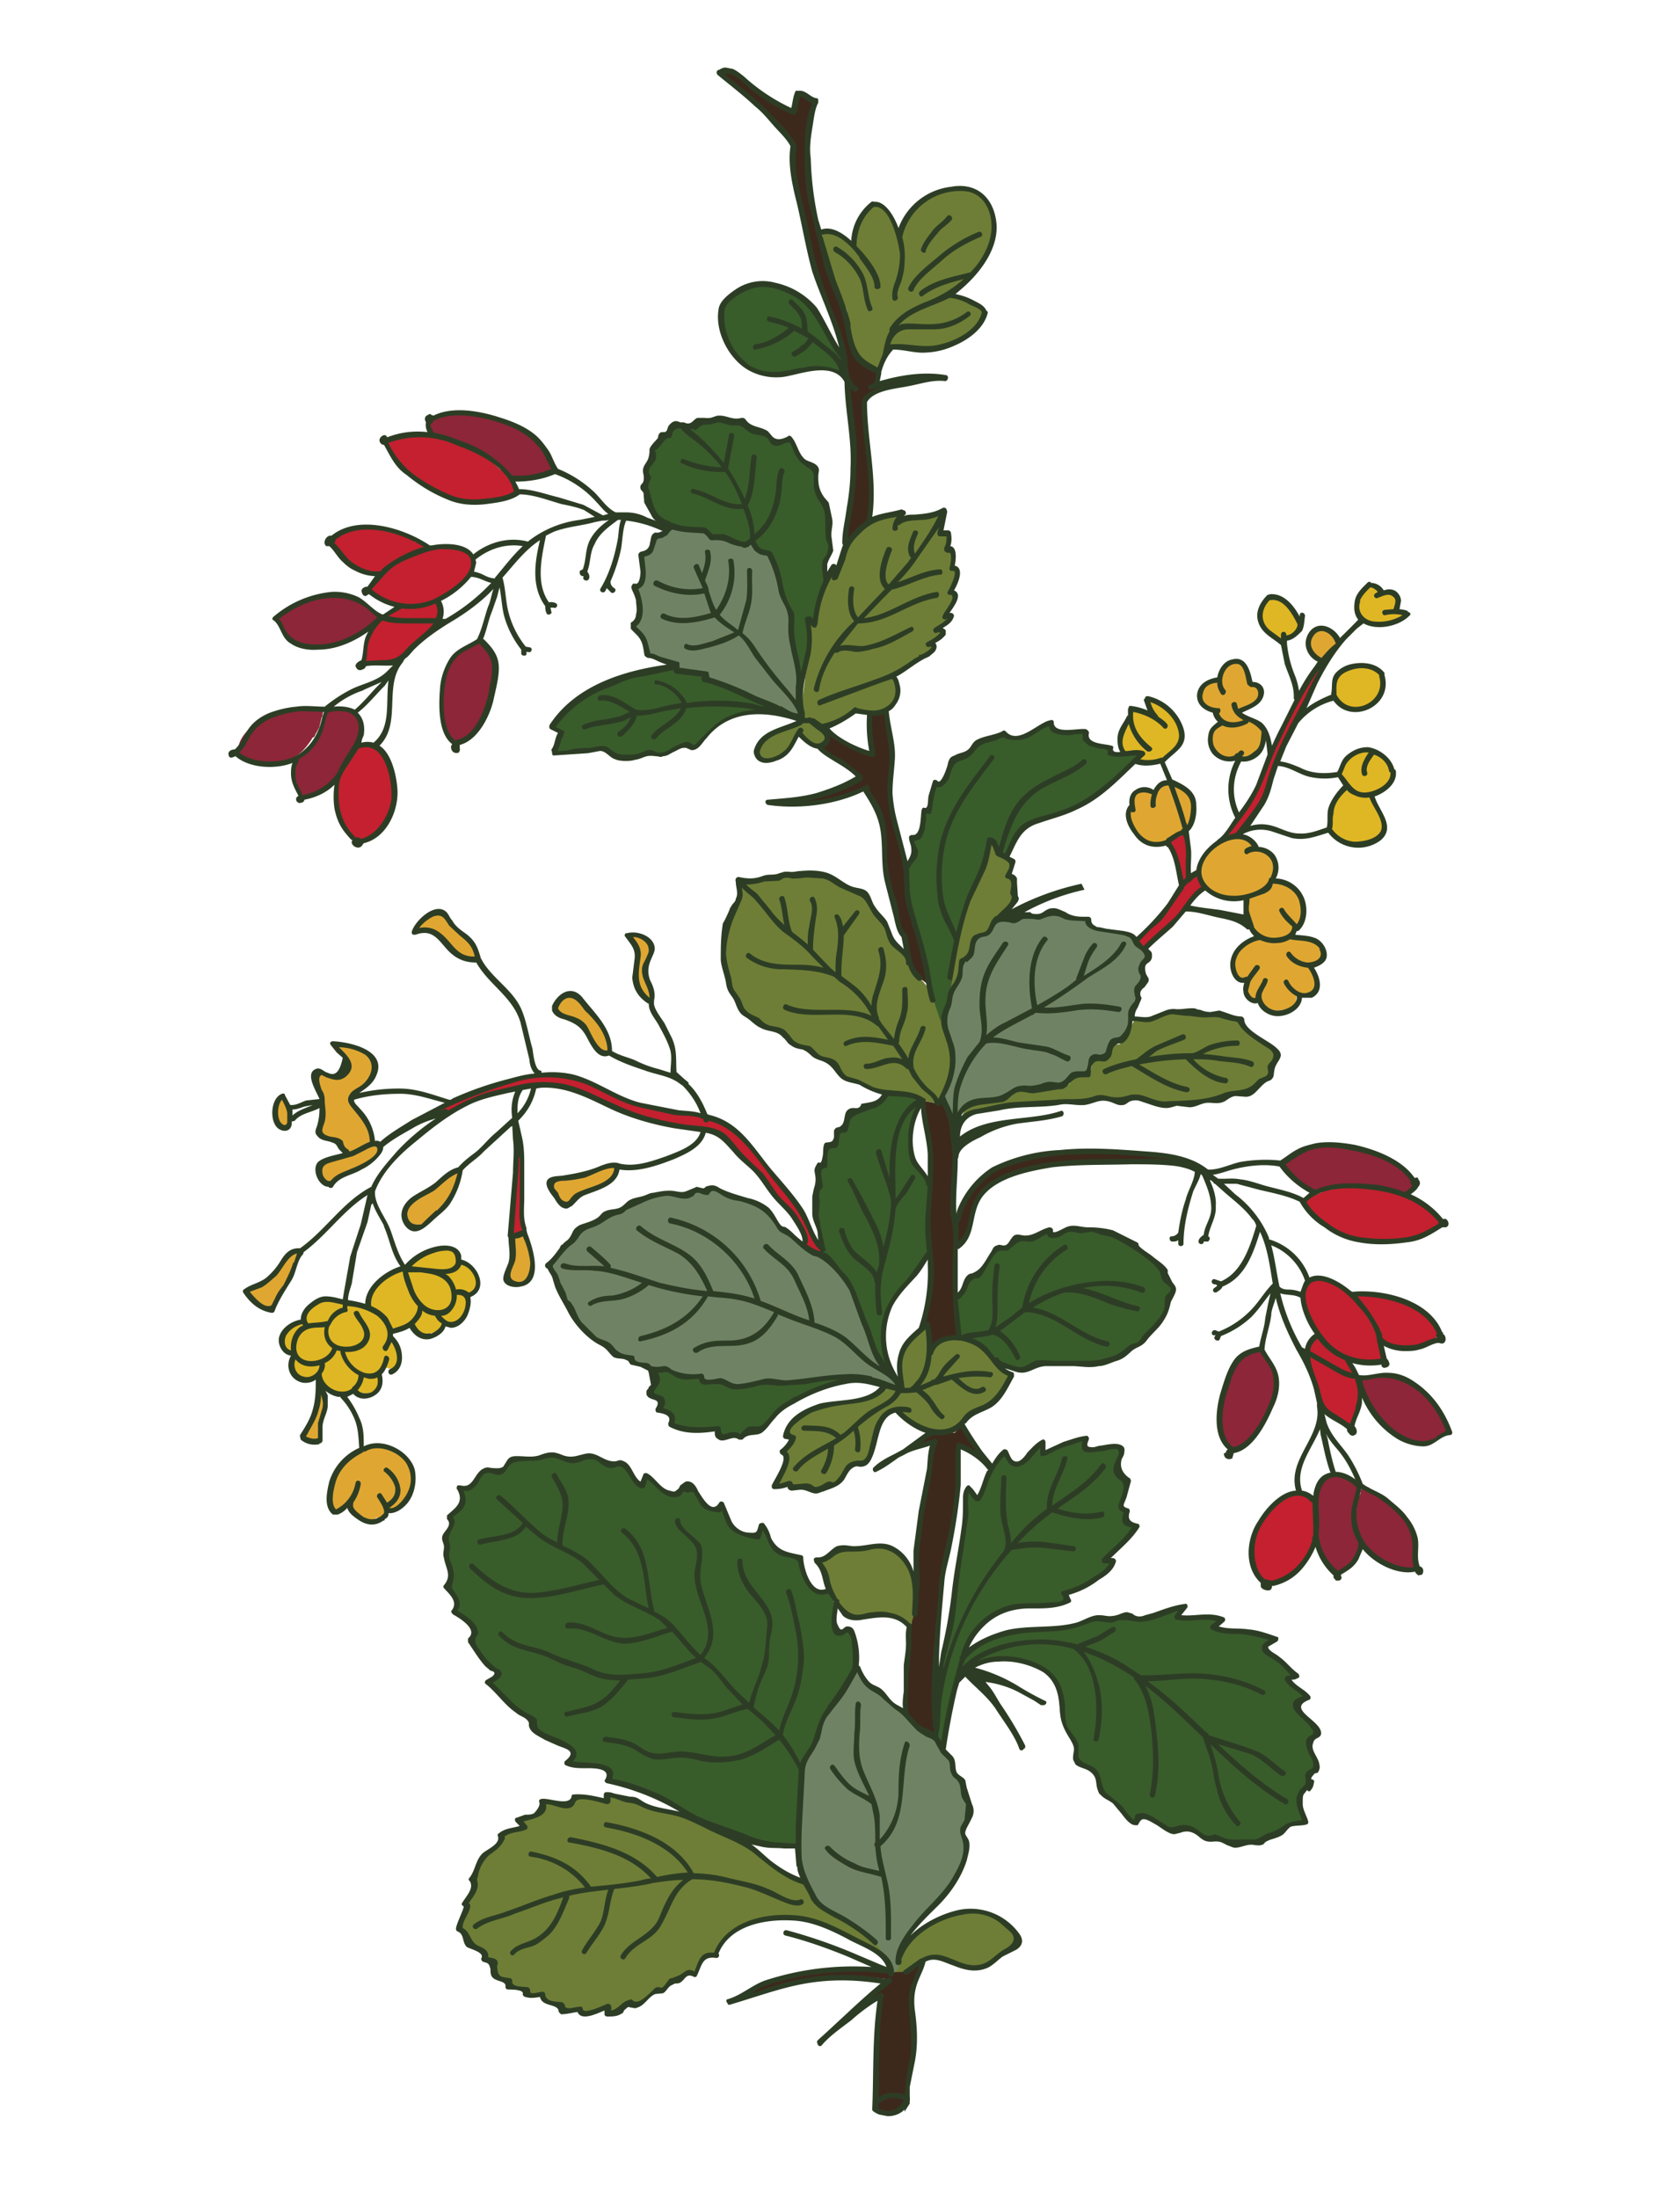 <svg width="224" height="293" fill="none" xmlns="http://www.w3.org/2000/svg"><g clip-path="url(#a)"><path d="m96 9.8 1.2-.2 1.7 1 5.2 3.7 1.7.7.6-2.5 2.3 1-1 3.9v5.3l.8 5.6 1.6 5.8 1.8 6 1.3 3.7.2 1.5.4 1.5 1.1 1.6 2.3 1.3-.4 1.6 4.4-.9-.3.9-4 .8-1.7 1.3.6 7.1.4 5.9-.2 3.1-2.5 2.2-.6.5v-1.7l.4-3 .6-3v-3.9l-.3-5.5-.6-3.4-.1-1.5-.1-2.6-1-2.6-.6-2.6-2.4-5.8-1.8-7.4-1.3-8-.2-2.3-2.8-3.4L96 9.8Z" fill="#3D291C"/><path d="M149.5 98.2a9 9 0 0 1 1.1-2.5c-.3-.7.4-1.5 1-1l3 1.5-1.2-1.4a.7.7 0 0 1-.1-.7c-.3-.3 0-.7.3-.6h.2c.2 0 .4 0 .6.3l.2.3h.1c.5.2 1 .5 1.3 1 .3.2.5.5.7.9v.1l.3.5c1.6 1.6-.5 3.9-2 4.7-.1.1-.2.3-.4.3-1.6.7-3.5.1-4.5-1.3-.4-.6-.8-1.4-.6-2.1Z" fill="#DFB724"/><path d="M150.6 108.2c0-.4.2-.6.5-.6v-1.2c.3-.8 1-1 1.7-.8.4 0 .7.2 1 .4.3-.6.9-1.1 1.5-1.5.3-.2.5-.2.7 0 1.8-.1 3 1.6 3 3.4a4 4 0 0 1-.7 2.4c-.7.9-2 1-2.8 1.8-.2.2-.5.2-.7.2-.8.3-2-.2-2.7-.7-1-.8-1.5-2.2-1.5-3.4Zm11.2 4.8c1-.8 2.5-1.6 3.8-1.2.7.2 1.5.6 1.5 1.4.8 0 1.5.2 2 .7.8.9.8 2.2.4 3.3 1.7.5 3.3 1.3 4 3 .3.7.4 1.5.2 2.3-.2.7-.9 1-1.2 1.5-.2.3-.3.6-.5.7 1.1.5 2.6.4 3.6 1.1 1 .7 1 2.1-.2 2.6a3 3 0 0 1-.9.3l.4.5c.7 1 1 2.6-.3 3.3-.6.3-1.1.2-1.7 0l-.1.8c0 .3 0 .6-.4.8a7.9 7.9 0 0 1-1 .5h-.4c-1.1.3-2.3 0-2.9-1-1-.4-1.8-.6-2-2v-.7l-.5-.3c-1.1-.8-1.5-2.6-.8-3.7.6-1.1 2.3-1.7 3.6-2-1-.6-1.6-1.2-1.9-2.3v-.2c-.3-.8-.4-1.9-.2-2.6a8 8 0 0 1-4.3-.7c-2.7-1.3-2.2-4.3-.2-6Z" fill="#DFA732"/><path d="M177.5 109.3v-.3c-.3-.8.1-1.6.7-2.2.2-.5.4-1 .8-1.4l.9-.6-.2-.1-1-1.2c-.3-.8.7-1.7 1.2-2.3.8-1 1.7-1.6 3-1l.2.2h.2l.3.1.8.7.2.1.1.1.2.3c.4.4.5.8.6 1.3v.5l-.4.8-.5.4-.2.3a3 3 0 0 1-1.9 1c.6.8 1 1.7 1.5 2.7.4.8.6 1.8 0 2.6s-2 1.2-3 1.1c-1 0-2.5-.6-3-1.2s-.6-1.2-.5-1.9Zm1.9-19.9c1.4-.6 3.2-.9 4.5.1.2.3.3.6.2.8.3 1.6-.5 3-2 3.8-1.3.7-3.3.2-4-1.2-.6-1.2.1-3 1.3-3.5Z" fill="#DFB724"/><path d="M174.8 84.7c.9-1.5 3-.6 3.5.8 0 .5-.3.8-.7.9 0 .3-.2.5-.4.7h-.1c0 .3 0 .6-.4.8-.7.3-1.5-.3-1.9-1-.3-.6-.4-1.6 0-2.2Z" fill="#DFA732"/><path d="M181 80.6c0-.4 0-.8.2-1.2v-.2l.6-.3c0-.2.2-.3.3-.5.1-.3.5-.3.8-.3.3 0 .5.2.7.4.3.2.5.3.7.7h1c.3-.1.6 0 .7.2l.3.4c.2.4 0 .8-.2 1l-.3.4v.1h.6c.9 0 .8 1.4 0 1.5h-.2c-1.2.5-2.7.6-3.9 0a2 2 0 0 1-1.2-1.3l-.1-.9Zm-12.2-.6c.3-.3.6-.3.9-.2 1.8 0 2.8 2 3.4 3.4.1.3.1.7-.1.8-.6.5-1.3.6-1.8 1-.2.2-.6.3-.8 0-1.7-1.2-3.2-3-1.6-5Z" fill="#DFB724"/><path d="m162.4 97 .5-.3.2-.2-1-1.3v-.5c-1.3-.4-2.6-1.6-2-2.9.5-.8 1.5-1.4 2.4-1.1l.4.1c0-1 .3-1.8 1-2.3 1.2-.8 2.4.7 2.5 1.7 0 .3 0 .8.2 1 .1.2.3 0 .6 0 .5.2.8.6.8 1.2 0 1.6-1.8 2-3 2.3h-.3l.4.6 1 .5 1 .4c.5.2 1 .6 1.2 1.3v.7c-.1.6-.2 1.3-.5 1.8-.5.6-1.2.6-1.8.9-.3 0-.5.1-.8 0h-.7c-.9.2-1.7 0-2.3-.5-.7-.7-1-1.6-.6-2.5l.8-1Z" fill="#DFA732"/><path d="M63.7 171c.1-1.8-1.2-2.6-2.8-2.7V167c-.1-.6-.8-.7-1.2-.4-.8-.3-1.9 0-3 .6h-.2c-.8.3-1.4.7-2 1.2-.2.2-.3.3-.3.5h-.7c-1.5.9-4.3 2.4-4.4 4.4 0 .5.2 1 .5 1.3l-1-.4h-1.2c0-.3-.2-.4-.5-.4-1.6-.4-3.8-1-5.2.2a3.1 3.1 0 0 0-1 2c-1.3.5-2.8 1-3 2.3-.1 1.2.6 1.8 1.5 2l-.1.3c-.6 1.6.2 3.4 2 3.3.7 0 1.2-.2 1.6-.5.3 1 1.3 1.9 2.4 2.2.9.3 1.6.1 2.1-.3 1.4.7 2.8.6 3.3-.7v-.3c.2-.5.2-.9.1-1.3l.7-.9c.5.5 1 .4 1.4 0 0 0 .2 0 .3-.3.7-1.4-.3-2.7-1.1-3.9h-.1l-.1-1.6.3.6c0 .2.3.4.5.5.8 0 1.8-.4 2.5-1 0 .5.5 1 1.2 1.4.8.3 3-.6 3.5-1.4h.1c1.6-.2 2.2-1.2 2.6-2.6.2-.7.5-1.2.8-1.7.2-.4.5-.6.5-1.2Z" fill="#DFB724"/><path d="M54.7 195.5a3 3 0 0 0-1-1.1c0-.2-.2-.3-.3-.4-.3-.3-.7-.4-1.1-.5-.1-.2-.3-.4-.5-.4-.6-.2-1.1-.2-1.7-.1a.8.8 0 0 0-.4-.2c-1.2 0-2.5.8-3.4 1.6a7 7 0 0 0-1.9 2.6l.1.7a6 6 0 0 0-.4 3c0 .6.5.8 1 .7.6-.2 1.2-.6 1.7-1.1v.4l.5 1c.3.3.8.4 1.2.5l.3.4h.9l.2-.1.3-.2c.3.1.6.1.8-.2l.3-.3.2-.3.1-.3c.2.2.6.3 1 .1l.2-.2c1.7-1.2 3-3.5 2-5.6Zm-12-4.3.3-2.5v-.3a9 9 0 0 0 .2-2.5c0-.5-.7-.4-.7 0a8.8 8.8 0 0 1-.2 2.1l-1 2a3 3 0 0 0-.6 1.3l.1.2c0 .2 0 .4.2.5.4.1 1 .4 1.4 0 .3-.2.3-.6.3-.8ZM39.2 167l-.3.2-.4.2-.2.4v.2H38l-3.3 3.5c-.4.3-.8.4-1.4.4-.2 0-.4.2-.4.4l.1.4c.6.4 2 2 3 1.7.7-.3 1-1.7 1.4-2.3v-.2l.1-.2c.1 0 .3 0 .4-.2.5-1 1.3-2.2 1.5-3.4 0-.3.2-.5.3-.7.2-.4-.3-.6-.6-.4Zm11.3-14.3c-.6-.7-2.2.5-2.8.7-1 .5-1.8.8-2.9 1-.5.2-1 .3-1.4.6v.1l-.4.5c-.3.4-.4.9 0 1.2l.2.2.1.3.3.1.4.1.4-.1c.3-.4.8-.8 1.2-1 1.5-.3 6-2.1 4.9-3.7Zm10.4 3.3c-1.5 1-2.7 2.4-4.2 3.3-1 .7-2.4 1.3-2.7 2.6v.3c.1.5.4 1 .9 1.2 1.2.6 2.7-1.4 3.4-2 1.3-1.5 2.6-3 3.1-5 .1-.3-.3-.5-.5-.3Zm9.9 12.5v-.7l-.3-1.3c0-.4 0-1.5-.4-1.9-.5-.3-1 .2-1.5.3-.2 0-.3.3-.3.4v.1c-.2 1.1 0 2.2-.2 3.2-.3.8-.5 1.2-.2 2l.2.2c0 .2.2.4.4.4 1.5 0 2.3-1.2 2.3-2.6Z" fill="#DFA732"/><path d="M49.3 150.9c-.2-.8-.3-1.5-.9-2.1-.3-.4-1-.6-1.1-1l-.4-1.8 1-1c1-.7 1.6-1.3 1.7-2.3.2-.7 0-1.2-.5-1.7-.7-1.3-2-1.3-3.3-1.5l-.7-.2c-.4 0-.5.6 0 .7l.5.1.1.1c.4 1 1.2 1.5.2 2.8-.4.5-.9.7-1.3.7-.1-.1-.2-.1-.4 0l-1.5-.6c-.3-.1-.5.1-.4.4a2 2 0 0 0-.2 1l.3.3v.3c-.1.3.2.5.4.4v.3l.1.3c.1 1.1.2 2.3 0 3.4 0 .4-.4 1.2-.1 1.7.1.3.4.3.7.4.5.1 1 0 1.4.3.6.4.9 1 1.3 1.6.1.1.3.2.5 0 .6-.3 2.1-.6 2.5-1.2.4-.5.2-.7 0-1.4Zm-10.7-1.1v-.4l-.2-1-.1-.4c0-.4-.1-.7-.3-1l-.1-.2c-.1-.4-.6-.4-.7 0-.2.6-.3 1.3-.2 2 .1.4.2 1 .5 1.4.2.2.5.1.6 0 .2 0 .5 0 .5-.3v-.1Zm25-22.4c-.1-.8-.5-1.5-1.2-2-.9-.9-1.7-1.6-2.4-2.6-.3-.5-.8-1.1-1.4-1.2-.4 0-1.6.6-1.5.7-.3-.3-.8.2-.5.5a2.2 2.2 0 0 1-.5.2h-.2c-.4.2-.3.9.1.8h.4c.8.4 1.7.5 2.5 1l1.4 1.7c.9.9 1.7 1.4 3 1.3.2 0 .3-.2.3-.4Zm17.5 12.5c-.4-1-.2-2-.7-3-.6-.9-1.5-1.7-2.3-2.5-.8-.7-1.4-1.6-2.2-1.6-.1 0-.2-.1-.4 0l-.9.8v.2c-.2 0-.3.2-.3.4v.3c-.1.2 0 .4.3.4 1.8.9 3.2 1.4 4 3.3.6 1 1 1.8 2.1 2.2.3 0 .5-.3.4-.5Zm5.9-7.3-1-1.8v-2.1c.3-.7.6-1.2.7-2 0-1.4-1-1.8-2.2-2-.3 0-.5.3-.3.6v.3c.4.3.6.6.8 1l-.2 2c-.2 1.3-.4 2.6.7 3.7.1.1.2.1.4 0 0 .2.2.4.4.6.3.3.8 0 .6-.3Zm-5 22.7c-1.4.2-2.6.7-4 1.1-1 .4-2.7.2-3.6.8l-.4.3c-.3.4-.4.7-.2 1.1l.1.2c.2.6.7 1.1 1.2 1.4 0 0 .2.2.4.1l.4-.1.4-.4v-.1l.2-.1c1-.8 2.3-1.2 3.5-1.7 1-.5 2-1 2.3-2 .1-.3 0-.6-.3-.6Z" fill="#DFA732"/><path d="m115.9 95.2.4 5.3-.8-.2-5.2-2.6v.7l-1 1.2 3.7 2.5 1.6 1.6-1.5.9-4.2 1.5-3.6.9 1.6.2 2.8-.2 3.9-1.1 1.8-.8 1.5 2.7 1 2.7.2 5.9 1.7 6.7.7 1.8.7 3 .8 2 1.7 1.3-.8-3.7-1.6-6.7-.5-4-1.2-6.9-1-3 .1-2.4.3-2.6v-3l-.8-4.2-2.3.5Zm7.1 51.5 2 .4.6-.4.9 1.2 1 4.6-.6 8 .5 4.2v7.2l.5 6.3-1.6.3-2.2 1-.5-2.8h-.7l1.2-5.6-.3-5.5-.1-4 .4-4.8-.1-4.5-.7-3.3-.3-2.3Zm1.2 44.1-2.6 2 2.8-.5-1.4 8.1-1 9.5-.3 5-.6 5.2-.5 8 2 2.4 2.1 1v-11l.8-10.3 1.7-7 .6-5V193l1-.1 3.4 3-4.1-5.9-.8 1h-3.1Zm-7.5 88.2.2 2.6c1.5.1 2.8-.3 4-1v-2l.5-3.3.4-3.4-.3-6.3 1.2-3v-1l-1.7 1.2h-2.4l-4.4-.2-5.7.2-4 .7-2.8.9-2.8 1.7 2.8-.7 6.7-1.7 3.5-.1h4.6l1.7.2-.5.8-.7.4-1.2 1.6 2-.6-.5 1-.4 2.6.2 3.3-.3 3.6v2.4Z" fill="#3D291C"/><path d="M109.5 31h1.6l2.6 1.6.4-1.9 1.5-2.9 1.4-.4 1 .5 1.9 3.2 1.8-3.1 2.2-1.9 2.3-.7 2.2-.3 2 .7 1.4 1.6.7 2-.2 2.2-.8 2.6-2.3 3-2.5 2 .7.4 3.1 1.2.9 1-.7 1.4-1.2 1.3-2.5 1.4-2.5.6H122l-3-.2-1.7 3-1.3-.4-1.6-1.5-.9-2.1-.6-4-1.3-2.7-1.8-5.2-.2-2.4Z" fill="#6E7E36"/><path d="m96.3 40.8 2.2-1.8 2.3-1h2.6l3 1.3 2.1 2L111 45l1.5 2.7V50l-2.5-1-4.7.8-3.4.2-3-2-2-2.3-.7-3 .2-2Zm-4.9 15.9h1.4l1.5-.5 1.6-.3 2 .5 1.6.4 2.7 1.2 1.1 1.1 2-.5 1.4 2.5 2.1 1.6v2.5l1.6 3.5.1 2.6.3 1.7-.8 2 .2 2-1.6 6.2-.8-.6.1 2.6-1.3 6-.6-4.5-.5-4.4-1-2.5-.6-2.8-1-2.4-.6-1-1.2-.3-1-1.3-.7.7-3.5-1h-1l-1-1-3-.1-2.6-.9-1.8-2.8L86 65l.3-1.2-.2-1.1 1-1.7-.2-1.2 1.8-1.4.4-.4.8-1 1.5-.3Z" fill="#395C2B"/><path d="m89.3 70.4-.9.8-1.1.3-.5 1.7-.7.5-.5.4.2 2.8-.4.9-.7.7.7 2.1-.2 1.6-.8 1.3 1.4 1.7.6 2 3.7 1.4.1.5 4 .8-.2.5 12.6 5.3.4-.4-1-7.4-.5-4.6v-1.6l-1.2-2.6-.7-2.7-1-2.5-1.8-.6-.7-1-.5.3-.4.2-3.3-1.2-.8.3-1.3-1.1-3.3-.2-1.2-.2Z" fill="#6F8364"/><path d="m101.8 95-2.9.2-3 1.2-3.2 3.1-1.8-.1-3 1.3-2-.2-2.1.6-3.4-1.2-6.4.6.8-2.8-1-.8 2.4-2.9 4.3-2.6 5.5-1.9 4-.7.5.6 3.7.5-.2.5 5.3 2.1 3.6 1.5-1.1 1Z" fill="#395C2B"/><path d="m106.6 96.2-3 1.4-1.8.8-1 1.9.4.8 1 .3 2-.5 2.4-3.4 1.1 1.4 1.2.5 1.3-.4.1-1.3-.8-.8 2.8-1 1.5-1 2.8.2 1.6-.4 1.2-1.2.4-1.1-.7-2.4 4.5-2.8 1-1-.3-.7 1.5-1.1-.6-.7 1.5-1.2-.6-.5 1.4-2.4-.8-.7 1-2.5-.7-.8v-2.2l-.8-.3.3-2h-1.1l.4-2.6-2.8.5-3.1.2.2-.7-3 .6-2.5 1.5-1.7 1.8-1.4 4.2-.5-.4-1.6 3-.8 4-.8-.6.1 2.6-.3 2-.3 3.6-.7 5.4Z" fill="#6E7E36"/><path d="m159.7 116.3-1.9 1.5-3 4.2-4.2 4.3.9 1 3.6-3 3.6-4.1 1.8-1.8-.8-2Zm-1.5-5.3.3 5.4-.2.6-.8.7-.8-3.6-1-2 2.5-1Zm18.2-22.5-1.5 1.6-3.9 7-2.7 6.5-2.8 5.1-2.5 3.2 2.3-.7 2.4-2.8 1.5-3.8 1.5-3.9 2.2-4.5 3.5-7.7ZM58 148l1.4.5 5-2.4 5.3-1.1 3.8-.5 4 1 7.1 3 5.2 1.5 4 .5 1.6.4 1.3 1 2.7 2.7 2.2 2.4 2.4 3 1.8 2 1.2 2 .3 1v1.1l2.1 1 .2-.7-2.4-3.8-2.3-3.7-4.4-5.4-3-3.2-2.2-1-3.5-1-6.7-1-6.1-2.8-4.4-1.3h-2.8l-2.9.7-5 1.5-5.8 2.5Zm10.9 5.2-.5 7.4-.2 4.1 1.7-.5-.4-4.8v-5l-.3-1.3h-.3Z" fill="#C4202F"/><path d="m106.3 246-5-.3-9.4-3.7-4.3-2.6-6.5-2 .2-1.4-4.3-.8-1.3-.2.9-1.4-5.3-2.9-.4-1.5-4.6-3.7-1.1-1.1 1.3-1.3-2.7-2.7-1-1.8.6-1.2-1-1.5-1.8-1 .3-1.3-1.2-2 .5-2-.7-2.6v-2.6l.8-1.3-.2-1.1 1.5-1.5-.2-2 1.2-.1 2-2.4 2.3.2 1.2-1.6 2.4-.1 3.2-.6 2.7.8 2.1-.6 1.6.5 1.4.6 1.3-.2 1.8 2 .9 1 .7-1.2 1.1.9 2 1.6 1-.3 1.4-1 .8.5 1.9 2.4 1.1.3.8-.5.8 2.2 1.4 1.4 2.5.5.6-1.4 1.1 1.8 1 1.5 3 1 .8 2.5 1 1.6 1.2.5 1-.3.5 1.6v2.5l.5 1.5 1-.2h.7l.5 1.2.1 3.5-1 2.4-2.7 3.6-1.1 2.5-.6 1.8-1.4 2.5-.6 3.8-.1 6.5-.2.8Z" fill="#395C2B"/><path d="m118.6 262.3-.6-1.3-2.9-1.9-4.7-2.3-3.7-1h-4.2l-2.6.6-3 1.7-1.6 2.5h-1.1l-1 1.4-.5 1.1-1.1-.1-3.6 2.3-.8.1-2.4 2-1.2-.4-2 1.3H81v-.9l-3.3 1-.8-.6-2 .2-.3-.8-2.1-.6-.3-.7h-2v-.6l-2.4-.6-.7-.8-1.2-.9-.3-1.6-1-.3-.3-1-2-1.3-1.1-2 1-2.7-.3-.4 1.3-2 .2-2.1 1-2 2.4-2.2v-.9l3-.8-.6-1 3-1.2.2-1.3h1.3l1.4.3 1.1-.3.7-.7 4.1.7v-1l3.6.8 3 1.4 3.2.5 4.2 1.8 4.3 2 4.3 3.4 3.5 1.8.8 1.4 1.8 2 3.7 2.1 2.5 1.8 1.7 1.5 1 2.6Zm1.2-.7 1-2.5 4-3 3.2-1.2 3 .2 3 1.1 1.7 2.4-1 1.3-2.2 1.3-1.5 1h-2l-2.5-.7-2.2-.7-2.6 1.3-.7.7-1.9.1.7-1.3Z" fill="#6E7E36"/><path d="m114.5 222.5 1.8 2.5 4.3 3.1 3 3 1.7 1.1 1.4 2.5.5 1.8 1.2 1.6.8 2.5-.4 2.4-.5 1.2.5 1.6-.5 2.5-1.8 3.4-3.4 3.6-2.6 3.5-.7 3.6-.8.7-.6-2-1-1.2-.7-1.2-3.4-2.6-3.4-1.8-1.1-1.2-2-3.4-.3-3.3.2-4 .4-5.9.3-1.8 1.4-2.3.8-3.2 1.7-2.1 2.5-3.9.7-.7Z" fill="#6F8364"/><path d="m121.4 216.8.6-2-.1-4.3-1.9-3.5-1.7-.8-4.8.1-2.5.7-1.8 1 1 2.2 1.4 3.4 1 1.4 1.2.6 2.5-.3h2.2l1.6.6 1.3.9Z" fill="#6E7E36"/><path d="m125 224 1.4-6.2 1.2-7.4 1.3-8.8v-2.5l.3-.7 1 1.4 2.8-5.3.7-.8.6.5 1 1 1.6-.6 2-2.2.2 1.4 4.3-1.8 1.3-.2v1.4l4-.5.8.5-.5 2.9 1.3 1.6-.9 3 .5.5.4.6-.2 1 1.5.7-4.2 4.5 1 .2-1.1 1.6-4.2 2.2-1.1.2.4 1-2.2.7-2.7.3-1.2-.4-2.2.7-1.7.8-1.9 1.4-1.6 2.6-1.4 4.4-1.8 8.7-1-.9-.1-3 .4-4.5Z" fill="#395C2B"/><path d="m161.9 217 7 1.2 1 .2-1.3 1.2 2.9 2.5 1.3 1.3-1.1.3 1.7 1.5.9 1-1.6 1 2.8 3.5-1 1.8 1 2.8-.7 1-.3 1.4-.3.4-1 1.2.7 3.4-2.6.9-3 1.7-3.2.5-3.3-.8-1.4-.3-2.5-1.2-1.9.4-3.7-2-1 1.2-4.4-4.4-1-2.7-2.4-1.3v-2.1l-2-3.3-.5-4.5-1.5-2.1-3.3-1.3-3.2-.3-2.7.6-2.5 2 1-3.4 3-1.9 4.7-1.2 5.8-.5 4.2-1.2 2 .1 2-.2 1.3.4 5.9-1.7-.6 1.5 2.3-.1 3.3.3-.8 1.2Zm-43.7-71.2 3.8.5.7.3-.4 1.5-.8 2.6-.1 2.2v1.2l1.2 1.8 1.5 1.4-.3 8v1.7l-4.4 6-1.4 3-.1 3.4.7 3.6-1.5-1.9-2.6-6.8-2-4.3-2.8-2.8v-1l-.9-4.8.4-5.9.8-.8.3-1.8 1-.4.4-1.9 1.2-.6.4-1.6 2.4-.8 1.6-.4 1-1.4Zm-31.1 37 .3 1.6-.8 1.4 1.5.8-.3 1.3 1.3.5.6.5-.2 1 2 .6h4.2l.2 1h2.9l3-1 3-3.2 5.4-2.4 2.8-1-1.4-.3-6.2 1-3.2-.5-2.9.8-3-.6h-1.7l-1.8-.8-4.4-1-1.3.3Z" fill="#395C2B"/><path d="m73.1 168.6 4.5-4.8 8.3-4 3.7-.9 2.3.2 1.4-.5.8.2 1.3-.4 3.8 1.5 2.9 1.2 2.6 3 2 1.6 1.3 1 2.1 1.3 1.4 1.3 1.2 1.6 1.2 2.3 1 3 1.7 4.4 1.3 1.9 2 2.1-.7.3-5-1.4h-2.5l-6.8.7-2.8-.3-3 .7h-.8l-2.6-.6H94l-1-.6-1.9-.2-2.6-.8-1.9.2-3.6-1.8-2-1.3-4-3-3.1-5.8-.5-1.4-.4-.7Z" fill="#6F8364"/><path d="m127.7 172.8 1.9-2.7 1.5-1.1 1.9-2.7h1.6l1.2-1.2 2.5-.2 1.5-1 .5.8 2.5-1 3.6.3 4.4 1.6 4.1 3.3.6 1.8 1 1.2-.9 1.9-.8 2.1-2.8 3-2.5 1.7-2.5 1.1-5.6.2-3.3-.1-1.4.6-2.1-.2-2-.8-1.3-1.6-2.6-1.3-.8-.3-.6-4.2.4-1.2Z" fill="#395C2B"/><path d="m120.2 184.6-.2-4 2-2.8 1.5-1 .6 3-.7 3.2-1.3 1.8-1.6.8-.3-1Zm-2.5.4-1.3 1.2-3.8.8-4.3.8-2.7 2-.8 1.7.9.3-1.2 1.6.3 1-1.4 3.8 1.8-.5.5.7 2-.4 1.2.6 2.9-1 1.8-2.4 1.7-.3 1-1.3 1-4 1.2-1.4 2.4-.3-3.2-3Z" fill="#6E7E36"/><path d="m120.1 188.5 3.2 2.1 1.9.4 2-.5 2.8-2.3 2.5-1.2 2.4-3.6-2.4-1.8-1.6-1.9-2.2-1.2-2-.2-1.8.8-.7 1.1-.5 2.6-1.1 1.9-2.5.5-2.2-.3 2.2 3.6Z" fill="#6E7E36"/><path d="m125.5 146.2 1.4-3.4v-2.9l-1.1-3.7 1.6-5 1-3.1 1-1 .5-1.8 2.1-1.3.8-1.3 4.6-.6 3.1-.2 4.3.6.7 1 3 .7 2.5.6 2.1 2.4-.9 1.8.5 1.9-1 1.3v1l-.9 2.6-1 2.6-1.6 1-.5 1.3-1.9.4-.7 2-2.2.4-1.2 1.1-5.4.6-1.2.2-1.3 1-3.1.4-2 .7-1.4 3-1.8-4.3Z" fill="#6F8364"/><path d="M151.4 135.7h2.7l1.8-.8 5.3.4h2.3l1.8.7 1.5 1.6 3.5 2.6-.7 2.3-.3 1.2-1.3.5-1.3 1.4-2.6.3-2.2.7-6.3.7-4.3-1-2.5.4-2.3-.5-2.7.7-4.6.2-6.2.6-3.3.6-2 1.4 1.3-2.3 2.2-.5 3-.5 1.5-1 2.5.3 1.1-.8 3.3-.4.3-1 1.8-.2.7-.5.4-1.7h1.5l1-1.8 1-.1 1.3-2 .8-1.5Zm-24.9-2.3.8-6.7 1.9-7 2.1-4.7.6-3 .6.3.8 1.3 1.6 1.3-.4 1.7.8 1.2v2.2l-2.5 2.7-1.4 1.7-1.1.1-1 3-1.1.6-.8 3.2-1 2Zm-27.9-15.7v2.3l-1.4 3.1-.7 3.6.8 4.5 2.1 4 3.5 2 1.8.6 1.4 1.4 3.3 1.8 1.7 1 1.4 1.6 3.4 1.4 1.3.6 3.4.3 2.4.8 2 .4 1.3-2.5.6-3.7-1.1-4.4-2-4.8-2.4-2.8-.8-2-2-1.6-1-2.8-2.3-3.1-2.8-1.3-3.8-1.6-4.4.3-4.3.7-1.4.2Z" fill="#6E7E36"/><path d="m121 115.4 1-1.7-.5-2 1-.3.6-1.4.1-2h.7l.8-3.7.6.3.9-1 1-2.3 2.9-1.8 3.5-1.5 1.9.4 4.5-2 .7 1.2h3.9l.4 1.2 2 .8 1.2.3-.2.5h4.1l-5.4 4.9-4 2.8-5.6 1.7-1.9 2.1-1 2.2-1.1-.9-.6-1.4-.4-.2-.8 3.4-2.9 6.7-1.7 8.1.3.8-.8 3.5-.8 2-1.4-4.2-1-5-2.1-7.4v-4Z" fill="#395C2B"/><path d="M175.5 201.8c-.3-1.8-1-3-3-2.6-2.3.5-4.2 2.8-5 4.7-1.2 2.6-.8 4.6.7 7 .2.2.5.4.8.3 1.8-.6 3.4-1.2 4.5-2.6a8 8 0 0 0 2-6.8Z" fill="#C4202F"/><path d="M181.2 205.2a7 7 0 0 1-.7-3.3c0-1.1.5-2 .6-3 .2-1.4-1.5-1.8-2.6-2.2a.8.8 0 0 0-.8-.2c-2.8 1-2 5-2 7.6v1.3c0 .3 0 .5.2.6 0 1 .9 2.5 1.5 3.1 1 1 1.8.3 2.4-.6.8-.4 1.3-1.3 1.4-2v-.5c.1-.3.2-.6 0-.8Z" fill="#8C2638"/><path d="M187.7 203c-1.2-1.7-2.8-3.5-4.9-4.1 0-.9-1.3-1-1.4 0v.2a5.8 5.8 0 0 0-.5 1.3l-.1 1.2v.4c0 1.7.5 3.3 1.8 4.7a7.8 7.8 0 0 0 5.5 2.4c.6 0 .8-.5.7-.9.7-1.6-.2-4-1.1-5.3Zm5.3-12.8c-.9-2-2.7-4.3-4.5-5.6-2.2-1.5-4-1.2-6.6-1-.7.2-.7 1-.2 1.3 0 2 2.1 4.2 3.3 5.3 1 .9 2.2 1.8 3.5 2 1.4.4 2.5-.2 3.7-1 .5.1 1.2-.4.9-1Z" fill="#8C2638"/><path d="M180.7 183.3c-.7-2.4-3-2.9-4.6-4.6-.2-.7-1.3-.6-1.4.2l-.2.2v.3c-.2.6-.4 1.1-.2 1.7l.2.4.1.5 1.3 4.3c.6 1.8 2 2.3 3.5 3.4.3.3.9.2 1-.1 1-2 1-4.2.3-6.3Zm11-6c0-.4-.2-.6-.4-.7a8.6 8.6 0 0 0-3.7-2.8l-3.2-1c-.8-.1-1.4-.4-2.3-.2l-.2-.1c-.8-.5-1.6.7-.8 1.2.4.2.8.5 1 .8l.1.6c1.3 2 1.4 3.6 3.8 4.5 1.8.6 4.2-.2 5.6-1.4.4-.3.3-.7 0-1h.1Z" fill="#C4202F"/><path d="M184.4 180.6c-.8-3.5-2.5-6.3-5.1-8.5l-.3-.2-.2-.2c-.7-.6-1.6-.8-2.5-1.1h-.1c-1-.4-2-.3-2.4 1.1v.4c-.1.5 0 1 .1 1.6.5 1.3 1 2.8 1.8 4a10 10 0 0 0 7.7 4c.3 0 .5-.2.6-.3.3-.2.6-.4.5-.8Z" fill="#C4202F"/><path d="M168.6 180.5c0-.7-1-1-1.3-.4-2.5.8-3.2 2.5-3.8 5-.6 2.1-1.2 4.4-.4 6.5 0 .2 0 .4.2.5l.5.9c.2.3.5.3.8.1h.2a10 10 0 0 0 4.4-5.4c1.2-2.8 1-4.7-.6-7.2Zm19.9-22.9c-1.7-2.8-5.8-4.1-8.9-4.7a9.5 9.5 0 0 0-7.8 1.6l-.2.2c-.5.2-.7.9-.2 1.3 1.3.8 2.5 1.8 3.6 2.8.4.4.8.1 1-.2.5 0 2-.6 2.5-.6 3.3-.4 7 .1 8.8 1.2.3.1.6-.3.7-.6.4 0 .8-.6.5-1Z" fill="#8C2638"/><path d="M191.6 162.3c0-.2-.2-.3-.3-.5-.7-.5-1.3-1.2-2-1.6l-2.1-.7-.4-.3c-1.2-.6-3-.6-4.3-.9a8.4 8.4 0 0 0-3.8.1c-.4 0-.8 0-1.2.2h-.7l-.7.4c-.7.2-1.2.6-1.8.7-.7.3-.6 1.4 0 1.5l.5.4 2 1.4a9 9 0 0 0 4.6 2 13.4 13.4 0 0 0 10.5-1.5c.5-.4.2-1-.3-1.2Z" fill="#C4202F"/><path d="M123.4 33.5c.3-.9 1-1.7 1.6-2.4.5-.7 1.3-1.1 1.9-1.8.2-.4-.3-.8-.6-.5-.6.8-1.5 1.3-2 2-.6.8-1.2 1.5-1.5 2.4-.1.4.5.7.7.3Zm-1.6 5.2c.5-1.4 2.6-2.9 3.7-3.9 1.5-1.4 3.3-2.4 5.2-3.2.5-.2.2-.8-.2-.7-2 .8-3.9 2-5.5 3.4-1.3 1.1-3.2 2.5-3.9 4.1-.1.4.5.7.7.3Zm-7.1-1.4c.5 1.3.4 2.7 1 4 .1.4.8.1.6-.3-.7-1.6-.5-3.3-1.4-4.8a9 9 0 0 0-3.3-3.3c-.4-.2-.7.4-.3.7 1.5.8 2.7 2.2 3.4 3.7Zm2.7 208.9v-.1c4-3.4 2.4-8.9 3.9-13.4 0-.5-.6-.8-.7-.3-.7 2.2-.8 4.1-.8 6.4 0 2.3-.9 4.7-2.5 6.4V242c-.3-2.2-1.4-4-2.2-6-.6-1.6-.6-3-.5-4.7.2-1.4 0-2.8.2-4 0-.5-.6-.7-.7-.2-.2 1.3 0 2.7-.2 4 0 1.3-.2 2.4 0 3.6.4 1.7 1.3 3.2 2 4.7-.8-.4-1.5-.7-2.2-1.2-1-.8-1.7-1.8-2.4-2.8-.3-.4-.8 0-.6.4a15 15 0 0 0 2.3 2.7c1 .8 2.2 1.2 3.2 2l.2 1c.3 1.3.3 2.7.3 4.1-.2.2-.1.4 0 .6.1 1 .2 2 .5 3v.2c-1-.3-2.2-.4-3.2-1a9.8 9.8 0 0 1-3.3-2.2c-.3-.4-1 0-.6.4.7.9 1.6 1.4 2.6 2 1.6 1 3 1 4.8 1.6.6 2.8.6 5.3.6 8.2 0 .4.8.3.7-.1 0-2.8.1-5.3-.6-8-.3-1.4-.7-2.7-.8-4.2Zm-10.7 7c-1.3.5-3.1-1-4.3-1.4-1.5-.7-3.3-1-5-1.4a20 20 0 0 0-4.9-.7c-2.3-4.2-7.2-6-11.6-6.8-.4-.1-.6.6-.1.7 4.1.7 8.6 2.4 10.9 6a27 27 0 0 0-4.1.6c-2.9-3.4-7.4-4.5-11.5-5.3-.5 0-.6.7-.2.7 3.9.7 8.1 1.7 10.9 4.8-.6 0-1.1.2-1.6.3-2.1.4-4.3.6-6.4.8-2-2.8-4.6-4-8-4.7-.4 0-.5.7 0 .7a11 11 0 0 1 7.2 4.1c-1.5.2-2.9.5-4.3 1-2.1.6-4.1 1.5-6.2 2.2-1.5.6-3 .7-4.3 1.7-.4.3 0 .8.4.6 1.4-1.1 3.5-1.3 5-2 2.1-.7 4.1-1.6 6.2-2.1l.3-.1c-.7 2-1.5 4-3.3 5.2-1.2.9-2.8.9-3.7 2-.3.3.2.8.5.4.7-.8 1.8-.8 2.7-1.2.6-.3 1.2-.8 1.8-1.3 1.4-1.3 2-3.2 2.8-5v-.3c1.7-.4 3.4-.6 5.2-.8-.5 1.4-.5 2.9-1 4.2-.7 1.4-1.8 2.6-2.5 3.9-.2.4.4.7.6.3.8-1.3 1.9-2.5 2.5-3.9.6-1.5.6-3.1 1.2-4.6 1.7-.2 3.5-.4 5.2-.8 1.3-.2 2.6-.4 4-.4-1.6 1.2-2.4 3-3.2 5-1 2.4-3.8 2.9-5.1 5-.3.5.4.8.6.4 1.2-2 3.6-2.3 4.7-4.3 1.4-2.3 1.7-4.7 4.2-6.2 2.5 0 5 .5 7.6 1.2 1.6.5 3 1.2 4.5 1.8.8.3 1.7.7 2.5.4.5-.2.2-.9-.2-.7Zm86.9-62.4c-1-2.7-2.6-5-5-6.6-1-.7-2.2-1.2-3.5-1.2-1.2-.1-2.7.5-3.8.3h-.1c-.3-.6-.5-1.1-.9-1.6a9 9 0 0 0 3.9.2v.2c.2.2.3.3.5.2.4 0 .7-.4.5-.7a1 1 0 0 0-.3-.5l-.4-1.7a6 6 0 0 0 2.7.7c.7 0 1.4 0 2-.2 1-.2 1.7-.8 2.6-.9l.4.1c.7 0 .7-1 .2-1.3v-.2h-.1c-1.7-4.4-8-5.8-12-5.4l-.3-.2c-1.2-1-3.7-2.6-5.4-1.7a8.2 8.2 0 0 0-5.4-5.1v-.2a14 14 0 0 0-4.5-5.8l-1.5-1.4h1.7l3 .8c1.7.4 3.8.8 5.4 1.6a9 9 0 0 0 3.3 3.4 10 10 0 0 0 4.6 2c2.1.4 4.3.3 6.4 0 1.9-.2 3.1-1 4.7-2h.5c.5-.2.4-.8 0-1.1a.3.3 0 0 0-.3 0h-.1a11.6 11.6 0 0 0-4.3-3.3c.4-.3.8-.6 1-1 .3-.3.3-.7 0-1 0-.2-.1-.3-.3-.2h-.2c-1.7-2.5-5.3-3.8-8-4.4-1.7-.3-3.5-.5-5.2-.2-.8.2-1.7.4-2.4.8-.8.4-1.5 1-2.3 1.5-1.8-.2-3.7-.1-5.4.2-1.3.3-2.9 1.1-4.3 1a19 19 0 0 0-1.1-.6c-.3-.3-.7-.5-1-.6-.3.3-.5.7-.6 1l1 .5c0 1.1-1 2.7-1.2 3.7-.5 1.4-.8 3-1 4.4-.2.3-.5.5-.9.5s-.3.7.1.7c.3 0 .6 0 .8-.2v.5c0 .4.7.4.7 0 0-2.4.6-4.8 1.3-7 .3-.7.8-1.5 1-2.3l.2.2c.6 1.4 1.2 2.8 1.2 4.4 0 1.3-.9 2.3-1 3.5-.3.2-.7.5-.7.9s.7.5.7 0h.6l.2-.3c0-.2 0-.3-.2-.4.2-1.4 1.1-2.5 1-4 .1-1.2-.3-2.4-.8-3.5.2 0 .3.2.5.3 0 0 0 .2.2.2l.9.8c1.3 1.2 2.9 2.3 4 3.8.3.3.5.6.6 1-.8 2.7-1.9 6.2-4.7 7.4l-.9-.3c-.4 0-.5.6 0 .7.1 0 .3 0 .4.2l-.4.3c-.4.3 0 .8.4.5.3-.2.6-.4.7-.7 3-1.2 4.1-4.4 5-7.3 1 2.1 1.3 4.5 1.7 6.9-1 1-1.7 2.2-2.6 3.2a12.2 12.2 0 0 1-4.6 3.2l-.5-.2c-.5 0-.6.7-.1.7h.2l-.1.1c-.3.4.3.8.6.5l.2-.5c1.5-.6 2.8-1.4 4-2.5 1-1 1.7-2.1 2.6-3.2l-.3 1.3-.4 2c-.1 1.3-.6 2.5-.8 3.8-1.4.3-2.7.7-3.5 2-.8 1.2-1.3 3-1.7 4.3-.6 2.2-1 5.7 1 7.4l-.2.2c0 .1 0 .2-.2.3-.2 0-.1.3 0 .5.2.3.6.4 1 .2l.2-.7c2.5-.4 4.3-3.9 5.2-6 .6-1.2 1-2.6.8-4-.2-1.5-1.2-2.5-1.9-3.8.1-1.6.7-3 .9-4.6 0-.7.4-1.5.6-2.3.6 2.5 1.6 4.7 2.8 7 1 1.7 1.8 3.4 2.3 5.2l.4 1.8v.5c.7 4-4 7-2.8 11.2-2 .1-4 2.3-5 4-1.6 2.3-2 6.2.3 8.3v.5c.2.4.7.5 1 .5.4 0 .5-.3.5-.6h.2a7 7 0 0 0 3.9-2.4 11 11 0 0 0 1.7-2.8 8.3 8.3 0 0 0 2.4 3.8v.2s0 .2.2.3c0 .1.1.2.3.2.2 0 .4 0 .5-.2.1-.1.1-.3 0-.4v-.2c1-.6 1.7-1 2.3-2l.6-1.4c1.5 1.9 4.6 3.5 7 3 0 .2.2.3.4.5l.5-.1c.3-.4.2-1-.3-1.1-.5-1.3 0-2.6-.3-3.9a7 7 0 0 0-1.4-2.7c-.7-1-1.7-1.7-2.6-2.5-1-.8-2.2-1.1-3.3-1.9-.5-1.3-1.2-2.7-2-3.9-1-1.4-2.2-2.5-2.8-4.2a40 40 0 0 1-.3-1.2c.9.8 2.1 1.2 3 2 0 .2 0 .3.2.5.2.3.5.5.8.3.5-.2.3-.9 0-1.2.2-1.1.9-2 1-3.2v-.6a12 12 0 0 0 4.7 5.5c1 .6 2.3 1 3.5 1 1.4 0 2.2-1.4 3.5-1.5.3 0 .4-.3.3-.5Zm-1.8-27.9v.2c-1.6 1-2.9 1.7-4.8 1.9a22 22 0 0 1-5 0 9.5 9.5 0 0 1-4.8-1.8c-1-.7-2.4-1.8-3-3 2.3-2.3 6.6-1.9 9.5-1.5 3.2.5 6 1.7 8.1 4.2Zm-17.1-9.6c1.7-.5 3.4-.4 5.2 0 2.7.4 6.7 1.7 8.2 4.2 0 .2 0 .4.2.5-.2.4-.7.7-1 .9a18 18 0 0 0-4-1c-2.5-.2-5.5-.4-7.9.7-1.7-.8-3-2-4-3.4 1-.6 2-1.4 3.3-1.9Zm-12.3 3.8-.7-.5c.8-.1 1.6-.4 2.3-.6 2.1-.6 4.5-.9 6.6-.5 1.1 1.5 2.4 2.6 4 3.5l-.8.7c-1.6-.9-3.6-1.2-5.3-1.7-1-.3-2.1-.7-3.2-.8-1-.2-2 0-3-.1Zm29.2 20.6c-.1.2-.2.4 0 .6-1.2.2-2.2 1-3.4 1-1.3.1-3 0-3.9-1v-.3c-.3-.9-.8-1.7-1.3-2.5-.6-1-1.3-1.8-2-2.7 3.7 0 9 1.2 10.6 5Zm-17.3-6c.8-1.9 3.5-.5 4.5.2a12 12 0 0 1 2.3 2.2c1 1 1.8 2.3 2.3 3.6a6 6 0 0 1 .2 1l.5 2.3v.1c-3 .5-5.9-.5-7.7-3-1-1.2-3-4.7-2.1-6.4Zm-4.7 11.1a6 6 0 0 1-.3 4.1c-.7 1.9-2.7 5.8-5 6v-.1c-2-1.6-1.3-5.7-.5-7.8.3-.9.5-1.8 1-2.6.7-1.4 1.8-1.9 3.2-2.2.5.9 1.2 1.7 1.6 2.6Zm-.1-16.8c2.1.8 3.8 2.6 4.5 4.7l-.2.4-.4 1.1a5 5 0 0 0-1.4-.3c-.5 0-1 0-1.4-.4-.4-1.8-.6-3.7-1.1-5.5Zm4.1 13.6a25.9 25.9 0 0 1-2.9-7.2c.9.3 1.9.1 2.7.6.1 1.6 1 3.6 1.9 4.8a3 3 0 0 0-1.3 2l-.4-.2Zm2-1.2.2.2a8.4 8.4 0 0 0 3.5 2.7l1 1.7c-1-.2-1.9-.8-2.8-1.3l-2.8-1.6c0-.6.4-1.2 1-1.7Zm-.6 26.8c-.3 1.2-1 2.4-1.8 3.3a6.9 6.9 0 0 1-3.6 2.2h-.1l-.8-.2h-.1c-1.7-1.6-1.6-4.8-.7-6.6 1-2.2 4.6-6.4 7-3.6h.1l.1 3.2v.6c0 .4 0 .7-.2 1Zm6.6-6.7c.8.5 1.7.8 2.5 1.4a15 15 0 0 1 3 2.7 6 6 0 0 1 1.2 4.3c0 .7 0 1.3.2 2-2.3.3-5.4-1.5-6.6-3.4a7 7 0 0 1-1-4.5l.6-2.5Zm-.7-.2c-.3 1.5-.9 2.8-.7 4.4 0 1 .4 2 .9 2.9v.3c0 .7-.5 1.5-.8 2-.5.7-1.2 1-1.9 1.5a7.2 7.2 0 0 1-2.6-4.9c.2-1.3 0-2.8 0-4.2 0-1.5.6-3.6 2.6-3.4a5 5 0 0 1 2.5 1.4Zm-2.5-5c1 1.2 1.7 2.5 2.3 3.9-.8-.6-1.7-1-2.6-1-.5-1.5-.8-3-1.1-4.5l-.2-.6c.4.8 1 1.5 1.6 2.2Zm-2.3-2c.4 1.7.7 3.4 1.3 5-1 .2-1.7.8-2.1 2.1a5 5 0 0 0-.2 1 3 3 0 0 0-1.5-.7c-1-3 1.3-5.5 2.4-8.2l.1.9Zm4.7-3.7-.8 2.2-1.8-1.2c-1.5-.8-1.8-1.4-2.2-3.2-.3-1.3-1.2-3-1.3-4.5l2.8 1.6c1 .6 2 1.2 3.2 1.3v.2a5 5 0 0 1 0 3.6Zm10.7 4c-1.8 1-3.6.3-5.2-.7a12.6 12.6 0 0 1-4.7-6.9c.7 0 1.2-.2 1.9-.3a7 7 0 0 1 4.5 1c2.3 1.3 3.8 3.6 4.8 6l-1.3.8Z" fill="#2D3D25"/><path d="M45 107.6v.1c.2 1.8 1.3 3 2.5 4.5.3.2.6.2 1 0 2.3-1.2 3.7-2.8 4-5.6.3-2-.3-5-1.9-6.5-1.6-1.5-2.8-.7-4 .7a7.9 7.9 0 0 0-1.7 6.8Z" fill="#C4202F"/><path d="M40 100.9c.8-.4 1.8-1.7 2.2-2.6.6-1 .6-2 1-3 .6-1.2 2.2-.6 3.3-.4.3-.1.6 0 .8.2 2 2.2-.7 5.3-2 7.6l-.6 1.1c-.2.3-.4.4-.6.4-.4 1-2 1.7-2.8 2-1.4.3-1.7-.7-1.7-1.8-.5-.7-.5-1.7-.3-2.4l.3-.5c0-.2.1-.5.4-.6Z" fill="#8C2638"/><path d="M35.4 95.7c2-.9 4.2-1.7 6.3-1.1.4-.8 1.7-.2 1.3.6v.3l-.1.1-.3 1.2v.1L42 98c0 .2-.2.3-.3.3-.9 1.5-2 2.7-3.9 3.3-2 .6-4 .2-6-.7-.5-.2-.4-.8 0-1.2.1-1.7 2.1-3.3 3.5-4ZM37.2 82c1.8-1.4 4.5-2.4 6.8-2.6 2.7-.2 4.1 1 6.1 2.5.6.4.1 1.1-.4 1.2-1 1.6-4 2.5-5.5 2.8-1.3.3-2.8.5-4 .1-1.5-.4-2-1.5-2.7-2.7-.6-.2-.9-1-.3-1.4Z" fill="#8C2638"/><path d="M51.3 82.1c1.9-1.7 4.1-1 6.4-1.6.5-.5 1.4 0 1.1.8v.7c-.2.6-.3 1.2-.8 1.6l-.3.2-.4.4-3.3 3c-1.4 1.3-3 1-4.8 1.3-.3 0-.7-.3-.7-.7a8 8 0 0 1 2.8-5.5Zm-6.4-10.7c.1-.3.4-.4.7-.3a9 9 0 0 1 4.6-.6l3.2.8c.8.2 1.4.3 2 1l.3-.1c1 0 1 1.4.1 1.4l-1.3.2c0 .2-.1.3-.3.5-2.2 1-3 2.5-5.6 2-1.9-.4-3.5-2.3-4.2-4-.2-.5.1-.8.5-.9Z" fill="#C4202F"/><path d="M49.5 78.8c0 .2 0 .4.3.6a9.9 9.9 0 0 0 8.7.4 15 15 0 0 0 3.6-2.6c.4-.4.7-.8.8-1.3l.2-.3c.5-1.4-.3-2-1.4-2.2h-.1c-1-.2-1.8-.5-2.8-.3h-.6c-3.4.7-6.2 2.3-8.7 4.8-.3.3-.2.7 0 .9Z" fill="#C4202F"/><path d="M63.3 85.8c.3-.6 1.3-.4 1.3.3 1.7 2 1.4 3.8.8 6.2-.6 2.2-1.3 4.5-3 5.9 0 .2-.2.3-.3.3l-1 .5c-.3.2-.6 0-.7-.3l-.1-.1a10 10 0 0 1-1.2-7c.4-3 1.5-4.5 4.2-5.8Zm-5.9-28.7c0 .4 0 .9.4.9 2 0 5.5 1.3 8.1 3.3l1.9 1.8c0 .4.2.8.7.7l4.6-.7c.7 0 .8-.8.5-1.2v-.2a9.5 9.5 0 0 0-6-5.3c-3-1-7.2-2-10.1-.4-.5.2-.4.8-.1 1.1Z" fill="#8C2638"/><path d="m52.5 58.5.4-.2c1-.1 1.8-.4 2.6-.4.7 0 1.4.3 2.2.4h.4c1.4 0 2.9.8 4.2 1.3 1.3.6 2.3 1 3.3 2l.9.8.2.2c.2 0 .3 0 .4.2.2.1.3.4.4.6.5.5.7 1.1 1.2 1.5.5.6-.2 1.5-.8 1.3-.1.1-.3.2-.5.1h-.2l-2.3.2c-1.7.3-3.5.2-5-.5a13.6 13.6 0 0 1-8.3-6.6c-.3-.6.4-1 .9-.9Z" fill="#C4202F"/><path d="M89.6 70.2 86.3 69a6 6 0 0 0-2.9-.7h-1.3c-1.3-.6-2.2-2.2-3.2-3a15.4 15.4 0 0 0-4.5-2.8c-.6-.9-.8-1.8-1.3-2.5s-1-1.4-1.7-2c-1.3-1.1-3-1.8-4.6-2.3-2.7-.9-6.4-1.6-9-.3l-.3-.1c-.1-.1-.2-.2-.4 0-.4.1-.6.5-.3 1-.1.4 0 .9.2 1.3-1.8-.2-3.6 0-5.4.7 0-.2-.2-.3-.4-.3-.4.1-.8.6-.5 1 .1.2.3.3.5.3.9 1.6 1.5 3 3 4 1.7 1.4 3.5 2.5 5.5 3.3 1.6.7 3.4.8 5.1.6 1.5-.2 3.3-.4 4.5-1.3 1.8 0 3.8.8 5.6 1.3 1 .2 2 .4 3 .8l1.4.9-2 .4a14 14 0 0 0-6.8 2.8l-.1.1c-2.6-.7-5.3.1-7.3 1.7-1-1.6-4-1.5-5.5-1.2h-.3c-3.4-2.3-9.5-4.2-13.1-1.3H44c-.6.1-1 1-.5 1.4h.4c.7.6 1.1 1.5 1.8 2.1.5.5 1 .9 1.7 1.2a6 6 0 0 0 2.6.7l-1 1.4a1 1 0 0 0-.6.2c-.3.2-.2.6 0 .9.2.2.4.2.6 0l.2-.1a9 9 0 0 0 3.4 1.7l-1.5 1H51c-1.1-.4-2.1-1.7-3.2-2.3a7.3 7.3 0 0 0-3.6-.7 14 14 0 0 0-7.6 3.2c-.3.2-.4.5-.1.6 1 .8 1 2.4 2.3 3.1 1 .7 2.4.9 3.6.8 2.4 0 4.7-1 6.7-2.4l-.3.6c-.4 1-.3 2.1-.6 3.2-.5.2-1 .6-.7 1 .2.4.6.4.9.2.2 0 .3-.2.4-.4 1.2-.2 2.4 0 3.6-.1l-.9.9c-1.3 1.2-3 1.5-4.5 2.2a19.1 19.1 0 0 0-3.7 2.4c-1.3 0-2.5-.2-3.8 0-1.2.1-2.4.4-3.5.8-1 .4-1.9 1-2.5 1.7-.9 1-1.2 2.3-2.2 3.2-.5 0-1 .3-.8.8 0 .2.2.3.4.3l.5-.2c1.8 1.6 5.3 1.8 7.6.9-.2.5-.2 1-.2 1.4 0 1.2.5 2 1 3l-.2.1c0 .1-.2.2-.1.4 0 .2.1.3.3.4.1.1.3 0 .4 0a.5.5 0 0 0 .4-.4c1.6-.3 3-1 4-2a11 11 0 0 0 0 3.2c.4 1.9 1 2.8 2.2 4.1l.2.1c-.2.2-.1.5.1.7.3.3.8.4 1.1.1l.3-.4c3-.7 4.6-4.2 4.5-7-.1-2-.8-5-2.4-6 3-3 .5-8 3.1-11.1l.1-.2.2-.3c.5-.3.8-.8 1.2-1.2 1.4-1.4 3-2.5 4.6-3.5 2.2-1.3 4.2-2.7 6-4.6-.3.8-.4 1.7-.7 2.3-.5 1.4-.8 3-1.5 4.4-1.2.8-2.6 1.2-3.5 2.4a8.8 8.8 0 0 0-1.4 3.8c-.2 2.3-.4 6.3 1.6 7.8-.2.2-.2.5-.1.7.1.4.6.6 1 .4 0-.1.2-.3.1-.5v-.5c2.4-.6 4-3.8 4.5-6 .3-1.4.8-3.2.7-4.6-.1-1.5-1-2.5-2-3.5h-.1c.5-1.2.7-2.5 1.2-3.7l.7-2 .3-1.2c.3 1.4.3 2.8.7 4.1a13 13 0 0 0 2.2 4.2v.5c0 .4.8.4.7 0v-.2h.2c.4.2.7-.4.3-.6l-.6-.1c-1.2-1.5-2-3.2-2.4-5-.3-1.4-.3-2.8-.7-4.2 1.6-1.8 3-3.7 5-5-.7 2.9-1.2 6.2.7 8.8 0 .3 0 .6.2 1 .2.3.8 0 .6-.3l-.1-.5h.4c.4.2.7-.4.3-.6-.2-.1-.6-.2-.9-.1-1.8-2.5-1-6-.4-8.9l1-.5c1.8-.7 3.7-.8 5.5-1.3l1-.2h.4l.5-.1c-1 .7-1.9 1.5-2.5 2.6-.7 1.3-.5 2.7-1 4l-.4.2v.4c.2.3.3.3.5.3v.1c-.2.4.5.7.7.3.2-.3 0-.8-.2-1 .5-1.3.3-2.5 1-3.7.6-1.4 1.9-2.3 3.1-3.2h.4c-.3.8-.3 1.7-.4 2.4-.4 2.3-1.1 4.7-2.3 6.7-.3.4.3.8.6.4l.2-.4.6.6c.4.2.8-.4.4-.6a1 1 0 0 1-.5-.9 22 22 0 0 0 1.4-4.3c.2-1 .2-2.8.7-3.8a15 15 0 0 1 4.4 1.2l1 .4c0-.3.6-.5.8-.8Zm-24 19.1c0 1-.3 1.9-.4 2.8-.4 2.2-1.8 6.1-4.3 6.5l-.2.1C58.9 97.4 59 93 59.4 91a6 6 0 0 1 1.8-3.7c.8-.6 1.8-1 2.7-1.5 1 1 1.8 2 1.7 3.5ZM47 75c-1-.7-1.5-1.8-2.4-2.6l.2-.5c3.2-2.5 8.5-1 11.7 1a16.1 16.1 0 0 0-5.5 2.9l-.2.3c-1.3.3-2.8-.4-3.8-1.1Zm2.6 3.6v-.1l1.7-1.9.6-.6c1.1-1 2.5-1.5 3.8-2 1-.4 2-.7 3-.8 1.3 0 4.3 0 4.1 2-.1 2-3.6 4-5 4.7a8 8 0 0 1-8.2-1.3Zm-6.8 7.3c-1.9.1-3.8-.2-4.8-2-.3-.5-.4-1-.8-1.4 2.1-1.6 4.6-2.8 7.3-2.8a7 7 0 0 1 4.4 1.4l1.4 1.2c-2 1.9-4.6 3.4-7.5 3.6Zm5.6 6.1 2.5-1.1-.4.4c-1 1-2 2.3-3.2 3.3-.8-.4-1.8-.5-2.8-.4a12 12 0 0 1 4-2.2Zm-9 8.8c-2 1-5.7 1-7.5-.5.5-.4.8-1 1.1-1.5a6 6 0 0 1 3.3-3.1 13 13 0 0 1 3.9-.9l3 .1c-.3.8-.4 1.7-.8 2.5a6.9 6.9 0 0 1-3 3.4ZM45 103a7.2 7.2 0 0 1-4.7 3v-.1c-.3-.8-.8-1.4-.9-2.3 0-.6-.1-1.5.4-2v-.4c1-.5 1.7-1.2 2.3-2 1-1.3 1.1-2.7 1.6-4.2a5 5 0 0 1 2.9 0c1.8.9 1.3 3 .5 4.3-.7 1.2-1.6 2.4-2.1 3.7Zm7.2 3.4c-.2 2-1.7 4.8-4 5.4h-.1c-.2-.2-.5-.2-.8-.2v-.1a6.9 6.9 0 0 1-2-3.8c-.2-1.1-.2-2.5 0-3.7a6.3 6.3 0 0 1 .8-1.6l1.7-2.6c3.5-1.3 4.5 4.1 4.4 6.6ZM49.8 99a3 3 0 0 0-1.6 0c0-.4.2-.7.3-1 .2-1.3-.1-2.3-.8-3 1.3-1 2.4-2.4 3.6-3.6l.5-.7c-.4 3 .4 6.3-2 8.3Zm4.5-12.6c-1.1 1.3-1.8 1.6-3.5 1.6l-2 .1c.2-.7.1-1.5.3-2.3.3-1.1 1-2.3 1.8-3l.1-.1c1.1.4 2.4.4 3.5.4h3.3c-.9 1.2-2.5 2.2-3.5 3.3Zm3.9-4h-3.3c-1 0-2.1 0-3.1-.3l1.8-1c1.5.2 3 0 4.3-.6h.2c.3.7.3 1.3 0 1.9Zm7.2-4.6a26 26 0 0 1-6 4.7H59a3 3 0 0 0-.2-2.4 12 12 0 0 0 4-3.2c1 0 1.8.6 2.7.8Zm.6-.7c-.5 0-1-.2-1.4-.4a5 5 0 0 0-1.4-.5l.3-1.2-.1-.4c1.7-1.4 4-2.2 6.3-1.8-1.4 1.3-2.5 2.8-3.7 4.2Zm-8.2-21c2.6-1.4 6.7-.5 9.3.4 1.7.6 3.2 1.4 4.4 2.7 1 1 1.4 2.2 2 3.3-1.7.7-3.3 1-5.2.9a15.3 15.3 0 0 0-6.5-4.5c-1.3-.5-2.6-1-3.9-1.2a2 2 0 0 1-.5-1.2c.2 0 .3-.2.4-.4Zm6.6 10.4c-1.8.2-3.4 0-5-.8a23 23 0 0 1-4.3-2.5 11.7 11.7 0 0 1-3.3-4.1V59h.1a12 12 0 0 1 9.1.4c2.8 1 6.7 2.9 7.5 6v.1c-1 .7-2.9.9-4.1 1Zm16 2.2-2.6-1.4-3.3-1c-1.7-.4-3.5-1.1-5.3-1.1a6 6 0 0 0-.5-1c1.9 0 3.6-.3 5.3-1 2 .7 4 2 5.5 3.7.5.5 1 1.2 1.6 1.6l-.7.2Zm102.8 37.5c1.5-.5 3.2-1.8 2.9-3.5l-.2-.2c-.4-1.5-2-2.7-3.5-2.9-1 0-1.8.3-2.6.9-1 .7-1 1.5-1.5 2.4-1.8.3-3.5.2-5-.6-1-.4-1.7-.7-2.6-.8l.8-2 1.6-3.1a9 9 0 0 1 4.7-3c2.3 3.3 8 .8 6.8-3.4v-.3c-1-1.3-2.8-1.5-4.3-1.2a4 4 0 0 0-2.2 1.2c-.7.8-.4 1.7-.6 2.7v.2c-1 .4-2.3 1-3.3 1.8l1.4-3.2c1-2 2.3-4.2 3.9-6l1.4-1.4.9-.7c1.8 1 4.7.4 6.1-1 .3-.2.1-.5-.1-.5l-.2-.2a5 5 0 0 0-1-.2l.2-1.1c0-.5-.3-1-.7-1.3-.5-.3-1-.3-1.6-.1a2 2 0 0 0-1.7-1c-.1-.2-.3-.2-.5 0-.8.8-1.6 1.5-1.7 2.7-.1.8 0 1.6.5 2.2a86.5 86.5 0 0 1-2.4 2.4v.1c-.8-1.5-2.8-2.4-4-1-1.2 1.5-.5 3.4 1 4.1l-.4.6a23 23 0 0 0-2.1 3.3 9 9 0 0 0-.6-2.2 15 15 0 0 1-1-4.1v-.4c.8-.1 1.4-.7 2-1.3.3-.6.3-1.3.4-2 0-.5-.7-.6-.7-.1v.2c-.8-1.5-2.1-3.1-3.9-3l-.4.1c-1 1-1.7 2.3-1.2 3.7.5 1.5 2 2.1 3 3l.5 2.5c.5 1.5 1.3 2.9 1.2 4.6l.1.2-1.7 3.4a43 43 0 0 0-1.3 2.7c-.2-1-.4-2.1-1.3-3-.7-.6-1.9-.8-2.7-1.4 1.2-.6 2.6-1 2.9-2.4.2-1-.5-1.7-1.5-1.7-.3-1.4-.8-3.5-2.7-3-1.1.2-1.8 1.3-2 2.4-1.3.2-2.6.9-2.7 2.4 0 1.3 1 2 2.1 2.3.1.5.4 1 .7 1.2-.7.6-1.2.9-1.3 1.9a3 3 0 0 0 .6 2.4 3 3 0 0 0 3 .9 8.3 8.3 0 0 0 0 7.6c-.7 1-1.4 2.3-2.3 2.9l-.2.2c-1.4 1-2.5 2.4-2.7 3.9a5 5 0 0 0-.7.4c-.1-1 .1-2.1 0-3.2l-.3-2.4c.9-.8 1.1-2.5 1-3.5 0-1.9-1.7-2.7-3.2-3.4l-1-2.3c1.4-1.5 3.2-2.1 2.5-4.5a6.5 6.5 0 0 0-4.7-4.3c-.2 0-.4 0-.4.2l-.2.3.5 1.4a8 8 0 0 0-2.2-.6c-.2 0-.3 0-.3.2l-.1.2v.9h-.1c-.5 1.1-1.3 1.8-1.3 3.1 0 .8.1 1.5.6 2h.8c-1.3-1.2-.6-2.6.1-4a7.1 7.1 0 0 0 2.4 3.6c.4.3 1-.2.6-.5-1.6-1.3-2.6-2.7-2.4-4.7 1.5.3 3 1 4 2.1.3.4.8-.1.5-.5-.3-.4-.8-.7-1.2-1v-.1a4 4 0 0 1-1-1.8c1.8.6 3.6 2.3 3.8 4.3.1 1.5-1.3 2.2-2.2 3.1h-.2a5 5 0 0 1-3.2.1 4 4 0 0 1-.5.6c1 .5 2.4.4 3.6.1l.9 2.2c-.9 0-1.4.6-1.8 1.3-.7-.5-1.7-.5-2.4 0-.7.4-.9 1.2-.8 2-1 1.1-.3 2.8.6 3.9 1 1.5 2.5 2 4.3 1.5 0 .1 0 .2.2.2 1 1.5 1.1 3.4 1.5 5.1l-1.5 2.4a32.3 32.3 0 0 1-4.4 4.7c.2 0 .2.2.2.4v.4l2-2.1c.8-.6 1.5-1.2 2-2l2.3-3.3.1-.3.6-.6c.2 0 .3-.1.4-.3l.7-.5c.1.6.3 1 .6 1.4-1.6 1-2.4 3-3.8 4.3-1.4 1.3-3 2.6-4.3 4l.5.5c1.2-1.3 2.6-2.4 3.8-3.5l1.7-2c1.5 0 2.9.5 4.3.8 1.4.3 2.7.5 3.9 1.6h.3c.1.4.4.6.6.9-1.4.5-2.8 1.6-3.1 3.2-.3 1.2.4 3.2 1.8 3-.1.4-.2.8-.1 1.2 0 .8 1 1.8 1.9 1.5.3.9 1.2 1.5 2.1 1.7 1.5.3 3.7-.7 3.8-2.4h1.3c1.7-.8 1.1-2.8.3-4 .8-.3 1.6-.7 1.7-1.5.1-1-.6-2-1.4-2.4-.9-.4-1.9-.4-2.8-.5l.2-.5h.2c1.2-1 1.3-3 .8-4.3a4.2 4.2 0 0 0-3.8-2.7 3 3 0 0 0-.2-3.2c-.5-.6-1.3-1-2.1-1v-.1a3 3 0 0 0-2.1-1.6 5 5 0 0 1 3.8-.4l2.7.9c1.8.4 3.2-.2 4.9-.7a5 5 0 0 0 7 1c2.1-1.8-.3-4-.8-5.8Zm-4.7-15.8c.4-.7 1.3-1 2-1.2 1.2-.3 2.6-.1 3.4.8v.2c1 3.5-4 5.7-5.7 2.4 0-.7-.1-1.6.3-2.2Zm2.8-10.3c.3-.7.8-1.2 1.4-1.8.3 0 .8.3 1 .6l-.3.2c-.4.2-.1.8.3.6.6-.2 1.4-.7 2-.2.6.4.3 1 .1 1.7l-1.2.1c-.5.1-.3.8.1.7a5 5 0 0 1 2.3 0 6 6 0 0 1-4.1.8c-1.3-.3-2-1.5-1.5-2.7Zm-9.8 4.5c0-.5-.7-.5-.7 0v.5l-1.5-1.1c-1.4-1.2-1.1-2.9 0-4h.1c1.8-.3 3 2 3.6 3.2v.2c-.2.7-.8 1.2-1.5 1.3v-.1Zm-12.7 22.9c0 .6-.1 1.7-.5 2.5l-.2-.5c-.4-1.6-1-3.1-1.5-4.6 1.2.5 2.2 1.2 2.2 2.6Zm-3.2 4.3-.2.2c-1.4.5-2.6.2-3.6-1-.5-.7-1.2-1.9-1-2.8.3.2.7 0 .6-.3-.1-.7-.3-1.5.2-2 .5-.4 1.4-.3 2 0a4 4 0 0 0-.2 1.5c0 .5.8.3.7-.1a3 3 0 0 1 .2-1.4c.2-.7.7-1.2 1.5-1.2a68.4 68.4 0 0 1 1.9 5.8c-.2 0-.2.1-.2.2-.7.2-1.4.8-2 1.1Zm2.2 5.5c-.4-1.8-.6-3.5-1.7-5l.7-.5c.3-.2.7-.5 1-.4.3 1 .4 2.2.3 3.4v2.2l-.3.3Zm21.6-15.3c.5-.9 1.5-1.6 2.6-1.7h.5c-.6.9-1.2 1.9-.9 2.9.1.4.8.3.7-.2-.3-.8.4-1.7.9-2.4 1 .3 1.9 1.2 2 2.2l.2.2c.1 1.4-1.7 2.4-3 2.6-1.9.3-2.4-1.2-3.5-2.4l.5-1.2Zm-4.3-17.2c.9-1.4 2.6-.4 3 1-.7.5-1.3 1.2-1.9 1.9-1-.5-1.9-1.7-1.1-2.9Zm-12.6 10.3c.3-.1.3-.7 0-.7-1.2 0-2.5-.7-2.1-2 .2-1 1-1.3 1.9-1.4 0 .6.2 1 .5 1.5.3.4.8-.1.6-.5-1-1-.2-3.6 1.5-3.5 1 0 1.2 1.8 1.4 2.7l.2.2.3.2c1-.2 1.2 1 .7 1.6-.6.7-1.6.9-2.4 1.3l-.2-.7c-.1-.4-.8-.2-.7.2.2 1 .7 1.5 1.6 2-1.3.5-2.8.4-3.3-1Zm2.5 5.3c-.2 0-.3.1-.4.3-.9.4-2 0-2.6-1-.3-.4-.4-1.3-.2-1.9.2-.6.7-.8 1.2-1.1 1 .5 2.3.3 3.4-.3l.1-.2a4 4 0 0 1 1.7 1.3v.2c-.1 1-.1 2-1 2.5-.3.3-1 .8-1.6.6l.2-.2c.3-.4-.3-.8-.6-.4l-.2.2Zm.5 1.1c.6.1 1.3-.1 1.8-.4 1-.6 1.3-1.4 1.5-2.4l.2 1.7v.2l-1.5 4c-.6 1.3-1.4 2.5-2.3 3.7-1-2.2-.9-4.6.3-6.8Zm-2.8 19.8c-1.4-.2-2.7-.3-4-.6.6-.8 1.2-1.5 2-2a5.8 5.8 0 0 0 5.1 1.3v1.9l-3.1-.6Zm13.2 5.2c.7 1.2-.5 1.8-1.6 1.8-.9-.1-1.7-.6-2.2-1.3-.3-.4-.8.1-.5.5.6.9 1.7 1.4 2.8 1.5.6.8 1.6 2.8 0 3.3-1 .4-2.2-.6-2.6-1.5-.2-.5-.8-.1-.6.3a4 4 0 0 0 1.7 1.7c.2 1.4-2.2 2.2-3.2 1.8-1-.3-1.9-1.5-1.3-2.5.2-.5.5-.8.6-1.3.2-.4-.5-.6-.6-.2-.4 1-1 1.5-1 2.4-.5.2-.9-.6-1-.9l.3-1.2c.3-.6.8-1.1 1.2-1.7.3-.4-.3-.8-.6-.4l-1 1.4h-.2c-1 .6-1.4-1-1.4-1.7 0-.5.2-1 .5-1.5.7-.9 1.7-1.5 2.8-1.7.7.3 1.5.5 2.3.4.6 0 1.2-.2 1.7-.5 1.3.3 3.1 0 4 1.3Zm-2.7-6.5c.3 1 .4 2.3-.3 3.2-.6-.7-1.3-1.3-1.7-2-.2-.4-.8-.1-.6.3.4.8 1 1.4 1.7 2v.1c-.1 1.1-1.5 1.4-2.5 1.4s-2-.5-2.6-1.4v-.1l-.6-1.8c-.2-.6 0-1.2 0-1.8v-.1l2-.7c.6-.3 1-.6 1.1-1.3 1.5 0 3 .8 3.5 2.2Zm-6.3-7.2c-.3 0-.6.2-.8.3-.4.3-.1 1 .3.7 1-.6 2.4-.2 3 .7.5.7.4 1.7 0 2.5 0 0-.2 0-.2.2-.4 1.5-3.4 2.3-4.8 2.2-1.6 0-3.3-.7-4-2.2-1.4-3.2 4.6-7.2 6.5-4.4Zm-1.7-2.2h-.1l-.2.3-.3.2-.8.2.7-.9c.7-1 1.6-2 2.3-3.2 1.7-2.6 2.4-5.7 3.8-8.4 1.4-3 2.9-6 4.7-8.7l.7-1-.4.7A33 33 0 0 0 174 93l-1.7 3.2a5.5 5.5 0 0 0-.5 1 36 36 0 0 0-3 7.4c-.4 1.6-1.2 2.8-2.2 4.1l-1.4 1.8Zm11.7-.4v.1c-1.2.4-2.4.9-3.7.8-1.3 0-2.4-.7-3.5-1-1-.3-2-.3-3 0l1.8-2.7c.7-1.1 1-2.3 1.3-3.5l.6-1.8c1.5.1 2.6 1 4 1.4a9 9 0 0 0 4 .1l.7 1.1c-.8.8-1.7 2-2 3.1-.2.8 0 1.7-.2 2.5Zm7.2.6c-.6 1.1-2.4 1.4-3.5 1.4a4 4 0 0 1-3-1.7c.2-.7 0-1.4.2-2 0-1.3.9-2.4 1.8-3.2.2.3.5.5 1 .7.6.3 1.3.4 2 .3.4 1.3 2.1 3.1 1.5 4.5Zm-36.6 32.4c1-.5 2.2-.8 3.4-1.1 2.4 1.4 4.6 3 7.3 3.5.5 0 .6-.6.1-.7-2.4-.5-4.3-1.8-6.4-3a37.4 37.4 0 0 1 6.2-.7c1.4 1.4 3.2 3 5.2 3.2.5.1.6-.6.2-.7a7.9 7.9 0 0 1-4.4-2.5c1 0 2.1 0 3.2.2 1.4.2 3.1.2 4.4.8.4.2.7-.5.3-.7-1.2-.5-2.6-.5-3.9-.7a36 36 0 0 0-2.7-.3l.6-.3c1.2-.5 2.6-.8 4-.8.4 0 .4-.7 0-.7-1.3 0-2.5.2-3.7.6-.8.3-1.6 1-2.4 1.1a30.6 30.6 0 0 0-5.7.5l1-.8c1.2-.6 2.4-1 3.7-1.5.4-.2.2-.9-.3-.7l-3.5 1.5a9 9 0 0 0-1.3.8l-1.3 1c-1.5.3-3 .7-4.3 1.3-.4.2-.1.8.3.7Zm-26.4 136.2c-.7-.3-1.6-.5-2.4-.4-.8 0-1.3.5-2 .7-.2 0-.2.2-.2.3-.1.3.2.7.5.4h.1c.5-.3 1-.6 1.5-.7.6-.1 1.3 0 2 .3h-.1a2.4 2.4 0 0 1-3.6.9c-.4-.3-.8.2-.5.5 1.5 1.2 4 .8 4.7-1v-.3c.3-.1.3-.5 0-.7Z" fill="#2D3D25"/><path d="M127.5 162.4v3.6l1-.7 1.2-3.8 1.3-2.6 2-1.5 4-1.5 6-.9 6.6-.1 7.7.2v-.7l-4.3-.6-6.6-.3-7.5.3-5.4 1.6-3.3 2.5-1.8 2.7-.9 1.8Z" fill="#3D291C"/><path d="M175.7 236.3c.3-.5.3-.7.2-1.2-.2-1-1.2-1.8-.8-2.8.2-.7.7-.5 1-1 .6-1.8-4.8-3.4-1.6-4.7.2 0 .3-.3.2-.5-.7-.9-1.9-1.3-2.5-2.2.3 0 .5 0 .8-.2.3 0 .3-.4.1-.6-1-.7-1.6-1.6-2.6-2.3-.3-.3-1.5-.8-1.4-1.3l1.2-.7c.2-.2.2-.6 0-.6-1.2-.4-2.5-.9-3.8-1-1.4-.2-2.7 0-4-.4l.7-.6c.2-.1.2-.5 0-.6-2-.8-3.8-.1-5.7-.3l.8-1c.1-.2 0-.6-.3-.5-1.5.2-2.8.7-4.2 1.2l-1.1.3c-.7.3-1.3.2-1.7-.2l-.7-.2c-.5 0-1 .3-1.4.4-1.2.3-1.4 0-2.4 0s-2 .7-3 1c-3 .8-6.3.3-9.3 1-1.8.5-3.5 1.2-5 2.3a9 9 0 0 1 1.4-2.2c1.7-2 3.8-2.9 6.4-3 2 0 3.9.1 5.7-.8.2-.1.1-.4 0-.5l-.2-.5c1.4-.4 2.7-1 4-2 1-.6 2-1.3 2.3-2.5 0-.2-.2-.4-.4-.4h-.3c1.3-1.3 2.8-2.5 3.8-4.1.1-.2 0-.5-.3-.5-.8-.2-1.3-.5-1-1.5.1-.2 0-.4-.1-.5-1-.3-.7-.4-.3-1.5l.6-2.2-.1-.3c-.8-.5-1.4-1.3-1.2-2.3 0-.4.4-.7.4-1.2.1-.5 0-.8-.5-1-.7-.3-1.9 0-2.6.1-.4 0-.9.3-1.3.2-.8 0-.5-.5-.3-1.1 0-.2-.2-.5-.4-.4-1 .1-2 .5-3 .8l-2.4 1.1v-1c0-.3-.2-.5-.4-.4-.8.4-1.3 1-2 1.7-.4.6-1.2 1.7-2 1-.3-.3-.5-1-.7-1.3-.2-.1-.4-.2-.6 0-.6.5-1 1.1-1.4 1.8l-1.3-1.6a53 53 0 0 1-2.4-3.7l.2-.1c.8-1.1 1.8-1.3 3-1.9 1.7-.8 2.5-2.7 3.4-4.3v-.2c0-.2 0-.3-.2-.4a3 3 0 0 1-1-.5l1.6.5c1.6.4 2.3-.8 4-.8h3.3c1.1 0 2.4.3 3.6 0 .8 0 1.7-.5 2.4-.7 1-.3 1.4-.8 2.1-1.4.7-.5 1.2-.5 1.8-1.2.7-1 1.7-1.7 2.3-2.7.6-.9.8-1.6 1-2.5.2-.5.7-1.2.7-1.7 0-.4-.2-.6-.5-1l-.6-1.2v-.4c-.4-.7-1.4-1.3-2-1.8-.3-.3-1.9-1.2-1.9-1.6 0-.1 0-.2-.2-.3l-2.2-1.1-1-.5a13 13 0 0 0-3.3-.4c-1 0-1.8-.4-2.7-.1-.3 0-2.2 1.3-2 .5 0-.3-.3-.4-.5-.4-1.2.3-2 1.1-3.2 1.1-.6 0-1-.3-1.5 0-.5.4-.7 1.2-1.2 1.3-.4.1-.7-.2-1 0-.5.1-.6.4-.8.8-.7 1-1.2 2.3-2.3 2.8-.5.3-.5 0-1 .5-.6.7-.5 1.6-1.2 2.2v-5.8h.1c2.5-1.7 1.5-4.7 3.2-7 2-2.6 6.3-3.4 9.3-3.9 3.5-.4 7-.3 10.5-.4 2 0 3.8 0 5.7.2 1.7.2 3 .8 4.6 1.5 0-.1 0-.2.2-.3l.1-.2.2-.1-.3-.1v-.1c-2.3-2-5.5-2.4-8.3-2.6-4-.3-7.8-.6-11.7-.2a23 23 0 0 0-9 2.3 12 12 0 0 0-4.7 5.8l-.1.4v-.3c-.1-2.3.2-4.7.2-7l.1-.3c0-1.2 2-2.2 2.9-2.6a15 15 0 0 1 4.8-1.8c2-.3 4.1-.4 6.1-1 .4-.2.2-.9-.2-.7-4.1 1.4-9.8.5-13.4 3.4 0-1.4.7-2.6 2.2-3l3.1-.5c2.6-.6 5.2-.3 7.8-.7 1.2-.3 2.3.1 3.5 0 1.4-.2 2-.9 3.5-.4.6.2 1 .5 1.6.4.4 0 .7-.4 1-.5.9-.3 1.3 0 2 .2.9.3 1.9.7 2.8.7.5 0 1-.2 1.4-.3l1.7.2c.9 0 1.6-.6 2.5-.6.8 0 1.4.2 2.2-.2.5-.3.8-.6 1.4-.7l1.4.1c.6 0 1-.3 1.4-.7.5-.5.9-1 1.4-1.3.2-.1.6-.2.7-.4.3-.3.2-.6.3-1 .1-1.4 1.7-1.9.3-3.1-1-1-4.3-2.3-4.3-3.8 0-.2-.2-.3-.3-.4-.9 0-1.5-.3-2.4-.6l-.6-.2-1.2.2c-.5 0-.9-.1-1.4-.3-.5 0-.4-.2-1-.2-1 0-1.5.2-2.4.1a3 3 0 0 0-1.2.2l-2 .8c-.7.2-1.4 0-2.1 0 0-.5.2-.9.4-1.2l.5-1.2v-.1c-.3-.5-.2-1 .4-1.4l.5-.7c.2-.5-.1-.6-.3-1.1-.5-1.8.7-1.1.8-2.3 0-.4 0-.6-.3-.8-.3-.4-.4-.2-.8-.5l-.7-.9c-.5-.9-1-1-2-1.2l-2.3-.3-.9-.2c-.2 0-.4 0-.6-.2a.8.8 0 0 1-.5-.8c0-.2-.1-.3-.3-.4h-.9c-.8 0-1.7-.2-2.2-.6l-.7-.3c-.5-.2-.7-.3-1.4-.2-1 .3-.9.9-2.3.7-.2 0-.3-.3-.5-.2h-.6a29.7 29.7 0 0 1 8-3l-.4-.8a36 36 0 0 0-9.3 3.4l.8-1c.3-.6 0-.5 0-1l-.1-1.5v-.6a1 1 0 0 0-.7-.6l.5-1.6c0-.1 0-.3-.2-.4l-.6-.3c1-2 1.5-3.8 4-4.5 1.7-.6 3.4-1 5-1.8 3.6-1.6 6.1-4.6 9-7.2.2-.2.1-.5-.2-.6-.7-.2-1.3-.1-2 0-.6 0-2.1.5-2-.3.1-.2 0-.4-.2-.4-1-.3-3.4-.2-3-1.7 0-.2-.2-.4-.4-.5-1-.2-4.4.8-4.3-1 0-.1-.2-.3-.4-.2-1.6.2-4.3 3.4-6 1.5-.1-.1-.3-.2-.5 0-1 .5-2.5.6-3.5 1.2-.4.3-.5.6-.8 1-.6.7-1.4.6-2 1-.6.2-.7.4-.9 1 0 .3-.9 3-1.4 2.4-.2-.2-.5-.2-.6 0l-.6 2c-.1.6 0 1.7-.5 1.6-.2-.1-.3 0-.4.2-.2.8 0 3.6-1.3 3.4-.1 0-.4.1-.4.3 0 .6.3 1 .3 1.5.1.7-.2 1.2-.5 1.7l-1.4-5.4a19 19 0 0 1-.6-3.7c0-1.5.2-2.8.3-4.3.2-2.2-.6-4.3-.8-6.6.4-.2.7-.5 1-1a3 3 0 0 0 .5-2.3c-.1-.4-.2-1-.5-1.3l.2-.1c1.4-.8 2.6-1.9 4-2.5l.2-.1.7-.6c.3-.4.4-.8.1-1.2.6-.3 1-.6 1.4-1.1V84l-.4-.3c.7-.4 1.3-.8 1.5-1.6 0-.2-.2-.4-.4-.4h-.2c.7-1 1.8-2.5.6-3 .6-1 1.4-3 .1-3.3.2-1 .3-2.5-.6-2.6.2-.5.2-1.1.1-1.7 0-.2-.1-.3-.3-.4h-.7l.5-2.5-.1-.3c0-.1-.2-.3-.5-.2-1.2.7-2.5.8-3.8.9-.5 0-1 0-1.4.2l.2-.2c.2-.2 0-.4 0-.5l-.5-.2c-1.4.4-2.7.5-3.9 1 .7-5.2-.7-10.2-.7-15.3.9-1.6 4-1.8 5.4-2.1 1.7-.3 3.3-.9 5-.7.3 0 .4-.3.4-.5 0-.1-.1-.3-.3-.3-3-.5-6 0-8.8.8l.2-1v-.2c.3-1.1.8-2.2 1.6-3 1.5 0 2.9.5 4.3.4a10 10 0 0 0 3.8-.9c1.9-.8 4-2.3 4.5-4.4 0-.1 0-.2-.2-.3-.2-.6-1-1-1.4-1.2-.9-.5-1.7-.8-2.7-1l.7-.6c2.6-2.2 5.3-5.7 4.7-9.3-.5-3.2-2.8-5-6-4.4a8.5 8.5 0 0 0-7 5.5c-.5-1.4-1.7-3.6-3.2-3.5-.1 0-.3-.1-.4 0a7 7 0 0 0-2.7 5.2c-1.1-1-2.6-2-4-1.5l-.4-1.3a44 44 0 0 1-1-8.2c-.2-1.4 0-2.7.2-4 .2-1.1.3-2.5.8-3.4v-.3c0-.1 0-.3-.2-.3-.8-.1-1.4-1-2.2-1h-.6c-.4.8-.4 1.6-.6 2.3a25 25 0 0 1-6.3-4.2c-1-.8-2.1-1.7-3.3-.9-.3 0-.5.4-.2.7 1.7 1.4 3.4 2.7 5 4.2 1 .8 1.7 1.7 2.5 2.6.7.8 1.7 1.7 2.2 2.7-.4 2.5.3 5.4.9 7.8.7 3 1.2 6 2 8.9 1 3 2.4 5.9 3.3 9l.3 1.1c-1.1-1.7-1.9-3.6-3-5.3a10 10 0 0 0-5.5-3.3 6.4 6.4 0 0 0-5.2.8c-.9.6-2.3 1.6-2.4 2.8-.5 3.1 1.6 7 4.5 8.3 1.5.7 3.3.9 4.9.5 2-.4 6-1.8 7.4.8v.1c.1 3.9 1 7.6.8 11.4 0 1.8-.2 3.6-.5 5.3-.2 1.6-.6 3.1-.6 4.7l.1.3-.1.2-.8 2.5c0-.2-.5-.4-.7 0l-.5.8v-1c.2-.7.6-1.2.8-1.8l-.2-1.6c-.2-1.1.3-1.8 0-2.9l-.4-1.9-.6-.7c-.7-1-.8-1.7-.8-2.8 0-.5.2-.8 0-1.2-.4-.7-1.3-.7-1.8-1.1-.9-.8-1-2.1-1.8-3-.1-.1-.3-.2-.5 0-.6.3-1.4.6-2 0l-.6-.7c-1-.7-2.3-.5-3-1.6-.2-.2-.3-.2-.5-.2-1.2.3-1.7-.2-2.8-.3h-.4c-.8.2-.8.4-1.8.3H93c-.6.2-.8 1.1-1.8.6h-.5c-.6-.3-1-.2-1.5.4-.2.2-.2.7-.4.8-.1.2-.6 0-.8.2-.3.3-.2.5-.3.7-.2.3-1 1-1.1 1.5v.4c-.1.8-.2 1-.6 1.6-.6 1 0 1.2-.2 2.2-.1.5-.5.4-.4 1 0 .2.3.4.4.6l.1 1.3.9 1.6c.4.9 1.3 1.3 2.1 1.6l-.6.6-.5.2h-.5c-.3.2-.4.3-.5.7l-.2 1c-.2.5-.5.7-1 .8l-.3.1-.2.3.3 2.3c0 .3-.1 1.8-.7 1.6h-.3c-.1.2-.3.4-.2.6l.1.3a6.9 6.9 0 0 1 .5 1.3c0 .6.2 1.3 0 1.9 0 .5-.3.9-.7 1.1v.8c.4.5 1 .9 1.3 1.5.3.5.4 1.2.5 1.9 0 .2.2.4.5.5.6 0 1.2.4 1.7.6l.8.3c-5.8.8-12.2 2.8-15.6 8-.1.2-.1.5.1.6l1 .5c-.4.6-.4 1.5-.8 2.1-.1.1-.1.3 0 .4v.2l.1.3h.2l4.5-.3 1.6-.3c.8 0 1.3.9 2 1.1.6.3 2 .3 2.6.1 1.3-.2 1.3-.7 2.8-.5.4 0 .7.2 1 0 .6 0 1-.4 1.5-.6.6-.3 1-.6 1.6-.5l.7.3c1 0 1.4-1 2-1.6 3-3.8 7.7-3.7 12-2.3-2.2 1-5 1.3-5.7 4v.2c.3 1.6 1.8 1.6 3 1.1.7-.2 1.3-.6 1.8-1.2s.8-1.3 1.2-2c.7.7 1.6 1.5 2.5 1.6.6.7 1.5 1.2 2.3 1.7 1 .6 2 1.2 2.8 2-1.7 1-3.3 1.6-5.2 2.2-2.2.6-4.3.7-6.5.9-.5 0-.4.6 0 .7 4.1.6 9 0 12.7-1.8 1.3 2 2.2 3.6 2.4 6 .2 2.1 0 4 .5 6.1l1.2 4.7c.2.9.4 2 1 2.6l.3 1.6-.2-.2c-.6-.6-1.1-1-1.4-1.9l-.6-1.5c-.4-.7-1.1-1.2-1.6-2-.4-.5-.5-1.2-.9-1.8-.5-.8-1.5-.6-2.4-1-1-.4-2.1-1.5-3.3-1.8-1-.3-2.3-.3-3.3-.2-.5 0-1 .2-1.6.1h-.6l-.7.2c-.7.3-1.3.1-2 .3l-.6.2c-1 .3-1.9.2-2.8 0-.4 0-.5.4-.4.6 0 .8.4 1.6 0 2.3 0 .4-.4.6-.6 1l-.3.5c.7-1.4-.8 2-.8 1.7-.3 1.7-.3 3.3-.3 5 .1 1 .5 1.9.7 3 .1.8.3 1.2.9 2 .4.6.5 1.4 1 2 .2.3.6.5.9.7.6.4 1.1 1 1.8 1.3 1 .6 2.2.3 3 1.3.5.4.6.8 1 1 .5.4 1 .5 1.6.6.7.3.8.5 1.4 1 .6.4 1 .4 1.6.7 1 .5 1.3 1.3 2 2s1.7.7 2.6 1c1 .6 1.9 1 3 1.3-.6 1-1.5 1-2.5 1.2-.1 0-.3 0-.3.2-.4.8-1 .1-1.7.6s-.3 1.7-1 2.2c-.3.3-.6 0-.9.6v.9c-.2.7-.4.6-1 .7-.1 0-.2 0-.3.2-.2.5-.1 1-.2 1.6-.3 1.6-.4.4-.8 1.1-.2.4-.3.5-.3.9l.1.6c.1.7 0 1.2-.2 1.8l-.2 1v2.2c0 1 .5 1.6.7 2.5l.1 1.1c-.8-1.2-1.3-3-2-4.1-1.3-2-3-3.8-4.5-5.6-2.4-3-4.2-6.1-8.1-7l-.2-.1c-.6-1.5-1.4-3-2.5-4v-.2l-.6-.5-1-.9c-.1-1.7.1-2.9-.6-4.5l-1-2c-.5-.8-1.5-2-1.4-2.8v-.2c.2-1 0-1.7-.5-2.7-.4-1-.3-1.9.1-2.8.2-.5.5-1 .5-1.5-.1-1.6-2.3-2.4-3.7-2h-.2c-.1.2-.2.3 0 .5.7 1 1.4 1.6 1.2 3l-.3 2.4c.1 1.5.8 2.6 2 3.4l.2.1c0 1.2.9 2 1.4 3 .6 1.1 1.2 2.2 1.5 3.3.2 1 0 1.9 0 2.9l-1.6-.5c-1.2-.3-2.2-.7-3.2-1.2-1-.4-2-.6-3-1.2 0-3-2.3-5-4-7.2-1.5-1.7-3.3-.4-4 1.2v.6c.3.7.9 1 1.7 1.2 1.4.5 2.2 1 2.9 2.3.6 1.1 1.5 3.1 3 2.5 1.5.9 3.3 1.5 4.8 2 1.6.6 3.3.7 4.7 1.8l.3.2c1 1 1.9 2.3 2.4 3.7-.9-.3-1.9-.3-2.9-.4l-5.1-1c-3.2-.8-5.9-3-9.1-3.8a13 13 0 0 0-4.1-.2c0-.2 0-.3-.2-.3-.7-.2-.9-2.2-1-2.9-.5-1.7-.8-3.7-1.5-5.3-1.2-2.7-4.1-4.2-5.4-6.8-.4-1.4-.7-2.2-1.8-3.1-.8-.6-1.5-1-2-1.9-.4-.4-.5-1-1-1.3-1.5-1-4 1.4-4.4 2.8 0 .2 0 .4.3.4h.2c2.7-1 3.3 1.4 5 2.7.9.7 1.9 1 3 1h.1c1.7 3 4.9 4.6 5.9 8l1.2 5c0 .4.2 1.3.7 1.8-1.2.1-2.3.4-3.4.7a45.4 45.4 0 0 0-7.5 2.6l-.3.2h-.2c-2.3-.7-4.3-1.5-6.7-1.5-1.8 0-3.6.2-5.3.6l.7-.5c.7-.5 1.3-1.1 1.6-1.9 1.4-3.3-3.5-4.4-5.8-4.5-.3 0-.5.2-.3.5l.8 1 .8.7c-.4 1.9-1 2.5-2 2-.5-.1-1-.8-1.6-.5-1.5.6.1 3 .5 4l-1.8.2c-.6.2-1.2.6-1.9.6h-.2L38 146c0-.2-.2-.3-.4-.2-1.6.6-1.7 3.9-.4 4.7.8.5 1.7.2 1.7-.8v-.2l.4-.1c.8-1 2.2-1.1 3.3-1.7 0 .9-.1 1.7-.4 2.6-.2.5-.2.8.1 1.1.5.7 1.3.6 2 .9.7.2.6.6 1 1l.4.4c-1 .3-2.5.5-3.3 1.2-.9 1 .1 3.3 1.4 3.3.1.2.5.2.6 0 .8-1.4 2.5-1.5 3.8-2.3a7 7 0 0 0 2.5-2c.3-.4.4-.7.4-1 1.2-1 2.5-1.7 3.9-2.5 1-.6 2-1 3.1-1.3a29 29 0 0 0-5.1 4.3c-1.3 1.5-2.7 3-3.5 4.8-3.8 2-6 5.7-9.5 8.2-1.3-.1-2 .7-2.6 1.7a9 9 0 0 1-2 2.3c-1 .7-2 .8-2.9 1.5-.1 0-.2.3 0 .5.9 1.3 2 2.3 3.7 2.6.1 0 .3 0 .4-.2.5-1.4 1.5-2.9 2.3-4.2.6-1 .7-2.6 1.5-3.4l.1-.3c3.1-2.3 5.3-5.6 8.5-7.6l-.9 3.9-1.4 4.3-.8 4.5-.2 1.2c-.8-.2-1.5-.4-2.3-.4-.7 0-1.4.4-2 .9-.7.5-1.3 1.3-1.3 2.2-1.2.2-2.6 1.1-2.9 2.4-.2 1 .5 2.3 1.6 2.4-.8 1.4-.2 3.2 1.5 3.6.6.1 1.3 0 1.8-.4 0 1.3 0 2.6-.4 4-.3 1.2-1 2.3-1.7 3.4v.2l.1.4c.7.6 1.6.8 2.5.6v-.1c.2 0 .3-.1.4-.3v-2c.1-1 .6-1.7.7-2.6V186l-.3-.6c.5.4 1.1.7 1.7.8h.3v.1a9 9 0 0 1 2 3.2c.4 1.2.4 2.3.5 3.5a7.3 7.3 0 0 0-4 4.5c-.3 1.3-.8 3.4.5 4.4h.6a3 3 0 0 0 1.3-.9c.2.7.9 1.2 1.5 1.6 1 .7 2.2.9 3.3.1.1 0 .2 0 .2-.2.4-.2.5-.4.5-.8 1 .1 2-.7 2.5-1.3 1-1.2 1.3-3 1-4.5-.7-2.5-4.3-4.4-6.8-3.1 0-1.4 0-2.6-.6-3.8-.4-1-1-2-1.6-2.8l.8-.4c.6.7 1.6.8 2.5.4 1.3-.6 1.6-1.7 1.3-3 .5-.5.8-1.3 1-2 0-.5-.6-.7-.7-.2-.3 1.4-1 2.4-2.6 2a4 4 0 0 1-2.6-2.8c1.1.1 2.4-.2 3-1.2 1-1.6-.5-2.7-1.1-4-.2-.5-.9-.2-.7.2.3.7.9 1.2 1.2 2 .6 1.3-.6 2.2-1.9 2.3-1 .1-2.2-.2-2.6-1.3a2 2 0 0 1 0-1.4l.2-.3a3 3 0 0 1 2-1.6c.3 0 .3-.3.2-.5v-.3a8 8 0 0 1 4 1.3c1.3 1.1 1.9 2.6.8 4-.3.4.3 1 .6.5l.5-1c.7 1 1.3 3-.2 3.6-.4.2-.2.9.3.7.9-.4 1.3-1.3 1.3-2.2 0-1.2-.4-2.1-1.2-2.9v-.3c.8-.2 1.6-.4 2.2-.8.6 1 1.5 1.7 2.7 1.5.8-.2 1.9-.8 2.1-1.7l.7.2c1 0 1.8-.8 2.2-1.6.3-.7.6-1.7.4-2.5 2.6-1 1-4.5-1.2-5v-.5c-.3-1.3-1.8-1.5-3-1.3a7.8 7.8 0 0 0-4.5 2.5c-1-1.5-1.4-3.2-2-4.8-.7-1.7-2.1-3.3-2-5 1-2.7 3.4-5 5.4-6.6 2.4-2 4.7-3.8 7.5-5.1 1.6-.7 3.1-1 4.8-1.4l1-.2a6.3 6.3 0 0 0-.4 3.5l-2.2 2c-1 .8-1.7 1.8-2.7 2.6-.8.6-1.6 1.2-2.3 2-1.2.3-2 1.1-3 2-1 .8-2.2 1.3-3.2 2-1.3 1-1.9 2.5-.8 3.9 1.2 1.4 2.5.2 3.5-.7.8-.8 1.9-1.5 2.5-2.5a11.3 11.3 0 0 0 1.6-4.3c.9-1 2-1.6 2.8-2.5l3.6-3.3.2-.1.1 1.8c.2 1.5 0 3 0 4.4l-.7 8.3v.2l.1.2c0 1.1.3 2.2 0 3.3-.2.6-.7 1.5-.7 2.2.1 1 1.6 1.2 2.3 1 3.2-.5 1.6-5.3.9-7.1l-.1-.4v-.3c-.5-1.3-.3-2.7-.3-4v-4.2c0-1.3 0-2.6-.3-3.9l-.5-2.2c1.2-1.2 2-2.5 2.4-4.3l.6-.1c3.5-.2 6.5 1.5 9.5 2.9 2.6 1.2 5.5 2 8.3 2.5l3.5.5c-.5 1.8-3 2.6-4.5 3.2-2 .7-4.2 1.5-6.3 1-.8-.3-1.7 0-2.5.3-1.6.7-3.2 1-5 1.3-.6.1-2 0-2.2.8-.2.7.6 1.7 1 2.2.3.5.8 1.4 1.6 1.4.3 0 .4-.2.7-.3.6-.5 1-1.2 1.8-1.5 1.8-.7 4.3-1.3 4.6-3.4 2.4.4 5-.5 7.3-1.4 1.6-.7 3.7-1.6 4.2-3.5 1.8.3 2.5 1.3 3.7 2.6.8 1 1.8 1.7 2.6 2.5 1 1 1.7 2.3 2.6 3.4.8 1 1.8 1.8 2.5 2.8.5.8 1.6 2.3 1.5 3.2a42 42 0 0 1-.6-.5c-.5-.4-1-1-1.5-1.3-.3-.3-.5 0-.9-.5-.5-.7-.8-1.5-1.5-2.2a6.5 6.5 0 0 0-2.8-1.3c-1.3-.4-2.5-.7-3.7-1.3-.6-.4-1-.5-1.6-.3-.4 0-.3.3-.7.3l-.8-.2-.7.3c-1 .4-1 .5-2.1.3-1-.2-2 0-3 .2-.4 0-.7.2-1 .3-.7.3-1.4.3-2 .6-.5.2-.8.7-1.3 1-.7.4-1.4.2-2.2.6-.3.1-.6.6-.9.8-.7.5-1.6.7-2.4 1-1 .6-.8.8-1.3 1.6-.3.5-.6.5-1 1-.2 0-.3.3-.4.5-.6.8-1 1.4-1.8 2-.3.3 0 .7.2.7.2.5.6.9.7 1.4l.3 1c.5 1.3 1.2 2.3 1.8 3.5.9 1.7 2.6 3.5 4.2 4.3 1 .5 1.1 1 1.8 1.6.6.3 1.2.1 1.7.4.4.1.3.3.6.6l1.3.3 1 .5.1.3.3 1.6-.3.3c0 .2-.2.3-.3.5v.5c.4 1 2.2.3 1.2 1.9 0 .2 0 .5.3.5.6.1 2 .3 1.4 1.4 0 .2 0 .4.2.5 1.9 1 4 .9 6 .6 0 .4 0 .8.4 1 .8.7 2-.6 2.8.1h.5c.8-1 2-.3 2.8-1.1.6-.5 1-1.2 1.5-1.7.7-.9 1.6-1.5 2.6-2 2-1.2 4.5-2.2 6.8-2.6 1.7-.4 3.1 0 4.6.4-1.8 2-5.5 1.6-8 2.2-2.1.7-4.4 1.8-4.9 4.3 0 .2.1.4.3.4l.5.1a4 4 0 0 1-1.2 1.4c-.1.2 0 .5.2.6 1 .4-1 3.4-1.3 4.1 0 .3 0 .5.4.5a5 5 0 0 0 1.7-.3c0 .3.3.5.6.5l.9-.1c.7-.1 1.2.2 1.8.4.7.2.8 0 1.5-.2 1-.4 2-.6 2.7-1.5.4-.6.6-1.3 1.3-1.7.6-.3.6 0 1.2-.1.5-.1.7-.3 1-.7 1.3-2.2.9-5.9 3.4-6.5 1 1.1 2.5 2.2 4 2.7l-3 2.2-1.1.6c-1 .5-2 1-2.8 1.8-.3.2 0 .8.3.6 1.1-.5 2-1.2 3-1.9l.8-.4c1-.6 2.3-.8 3.4-1.2-.3 1-.3 2-.4 3.1l-1.1 5.6-.7 5.3v2.8a5.4 5.4 0 0 0-2.6-3.3c-1.8-1-3.6 0-5.6-.1-.7-.1-1.2-.2-2 0-1 .5-1.5 1.6-2.7 1.5-.2 0-.4.1-.4.3l.1.4c1.1 1 1 2.3 1.5 3.5-2 .8-3-2.9-3-4.2 0-.2-.2-.3-.3-.3-1.8-.4-3.1-.5-4-2.3-.2-.8-.5-1.4-1-2-.2 0-.5 0-.6.2-.3 1-.2 1.2-1.3 1.1-1 0-2-.7-2.4-1.6l-1-2.4c-.2-.2-.5-.2-.6 0-1 1.7-2.3-.8-2.8-1.5-.3-.7-.8-1.5-1.7-1.3l-.7.5-.2.4c-.6.5-.5.5-1.2.3-1.2-.2-2-1.8-3-2.3-.2-.1-.5 0-.5.1l-.4 1c-.9-.6-1.1-2-2-2.6-.9-.5-.9-.1-1.5-.1-1.5 0-2.4-1.4-3.9-1-1 .2-1.7.6-2.9.2-.5-.2-1-.4-1.5-.4-.6 0-1.2.2-1.7.4-1 .3-1.9.1-3 .1-.6 0-1 .1-1.3.6l-.5.8c-.4.3-1 .2-1.3.2-.4 0-.8-.2-1.2 0-1.4.5-1.4 2.8-3.2 2.3H61c-.1.2-.2.4 0 .6.9 1.7-.3 2.4-1.4 3.4v.5c.8.8-.4 1.6-.6 2.2-.2.6.2 1 .2 1.5s-.2.9 0 1.5c.2 1.3 1.1 2.3 0 3.6-.1.1-.1.3 0 .4.6.7 2 1.8 1 3-.1.1 0 .3.2.5.7.4 3.5 2 2 3.2v.5c.7 1 1.4 2.2 2.3 3.2l.7.6c.6.1.7.4.2.8l-.7.4c-.2.1-.4.4-.1.6 1.4 1.1 2.5 2.8 4 3.8.4.4 1.2.6 1.5 1 .4.4.1.6.3 1 .3.8 1.4 1.2 2 1.6l1.8.8c1 .4 2.6.7 1 2-.2.1-.2.5 0 .6.9.4 1.7.4 2.6.4.9 0 3.6-.1 2.7 1.5-.2.2 0 .4.2.5a32 32 0 0 1 9.7 3.8c-1.6-.4-3.2-.5-4.6-1.2-.9-.5-1-.8-2-.8l-2-.4c-.7-.2-.5-.2-1.2-.2-.2 0-.3.2-.3.4v.4c-1.3-.3-2.6-.6-4-.5-.2 0-.3.1-.3.3-.3 1.3-3.1.1-4 .3-.2 0-.4.2-.3.4.2.5-.4 1.2-.7 1.5-.3.2-.8.2-1.2.2l-1.1.4c-.3 0-.3.4-.1.6l.5.5c-1 .3-2 .3-2.8 1-.1 0-.2.2-.1.4.3 1-1.4 1.7-2 2.2-1 .9-1 2.3-1.8 3.3-.1.1-.2.3 0 .4.7 1-.5 2.1-1 3-.1.1 0 .3.2.4.2.1-1 2.4-1 3 0 .1 0 .3.3.4.8.4.5 1.3 1.1 2 .4.3 2.4.7 2 1.5-.1.1 0 .4.2.5.7.2.8.2 1 1 0 .4 0 .7.2 1 .5.7 1.9.5 1.8 1.3 0 .2 0 .3.3.4.5 0 2.2 0 2 .6 0 .2.2.4.4.4.6.2 1.2.1 1.9 0 .3 1.4 2.5.8 2.5 2l.3.3c.8 0 1.4-.2 2.2-.3.5 1.2 2.4.3 3.6-.2v.5c0 .2.2.3.4.3.7 0 1.3 0 1.9-.4.2 0 .2-.3.4-.5.7-.6.4-.3.8-.3.3 0 .5.2.9 0 1-.3 1.5-1.5 2.4-1.8l1-.1c.4-.2.6-.7 1-1l.6-.3c.3 0 .6 0 .8-.2.6-.4.7-1.2 1.7-.7.1.1.4 0 .4-.1.7-1.4.7-2.7 2.6-2.4.3 0 .5-.3.3-.6 1.5-3.7 6.1-4.6 9.8-4.4 2.6.1 5 1.2 7.3 2.4 1.7 1 4.6 1.8 5.3 3.8l-1-.4-3.3-1.4a69 69 0 0 0-9-3.1c-.5-.1-.6.6-.2.7 2.8.7 5.6 1.7 8.3 2.8l3.2 1.4A37.8 37.8 0 0 0 102 264c-1.7.6-3.2 2-5 2.5-.2 0-.2.4 0 .5 0 .2.2.3.4.2 3.4-1 6.6-2.2 10-2.8 3.5-.6 6.7-.5 10 0-2.9 2.4-5.5 5-8.3 7.5-.2.2-.2.3-.1.5 0 .3.4.5.6.2 1-1.2 2.6-2.3 3.9-3.3 1-.9 2.3-1.9 3.5-2.6-.7 4.8-.5 9.6-.7 14.4.3 0 .6 0 .8.2.2-5-.1-10.2.7-15.2v-.1c0-.2-.2-.5-.5-.3l-.9.5 2.4-1.9c.3-.3 0-.9-.4-.6l-.2.1c-3.7-.6-7.1-.8-10.8-.1-2.5.4-4.8 1.2-7.1 2l1-.7c1.8-.8 3.9-1.2 5.8-1.6 3.7-.6 7.7-.8 11.4-.3v.2c.3.4.9 0 .7-.4v-.2c-.3-2.1-2.2-3-4-3.9-3-1.5-5.9-3.3-9.3-3.5-4-.3-9 .8-10.7 5-1.8-.2-2 1-2.6 2.5-.8-.4-1-.2-1.7.3-.4.3-.9.4-1.3.6h-.2c-.4.2-1 1.6-1.4 1.2h-.5c-.7.5-2.3 2.6-3.2 1.7a.3.3 0 0 0-.4 0c-1 .2-1.4 1.2-2.4 1.4v-.5c0-.2-.2-.4-.5-.4-.5.2-3.2 1.5-3.3.7 0-.2-.2-.4-.4-.3-.7 0-2 .6-2-.3l-.3-.3c-.7-.1-2.2 0-2.3-1 0-.3-.2-.4-.4-.4-.4 0-1.7.5-1.6-.1 0-.2-.1-.4-.3-.5-.7-.1-2.2 0-2.1-.8 0-.2-.1-.4-.3-.4-1-.2-1.6 0-1.7-1.4-.1-.4.2-.4 0-.9-.2-.4-.8-.4-1.2-.5.1-.8-.5-1.2-1.3-1.5-1.2-.6-1-1.8-2.1-2.4-.1-1 1-2 1-3 0 0 0-.2-.2-.3.5-.8 1.2-1.5 1.2-2.5 0-.4-.2-.6 0-1a5 5 0 0 1 1.5-2.9c.8-.6 1.5-1 2-2 .4-.6-.4-.3.6-.8.7-.3 1.6-.3 2.3-.6.2 0 .3-.4.2-.5l-.5-.6c1.4-.4 3.3-.7 3-2.3 1.1 0 2.4.9 3.4.4.5-.3.4-.7.7-.9.7-.5 3.3.3 4 .5.3 0 .5-.2.5-.4v-.5c.8.1 1.6.6 2.4.7 1.2.1 1.5.5 2.6.9s2.3.5 3.5.8c1.4.3 2.7 1 4 1.6 2.4 1.3 5.1 2 7.2 3.9 2 1.6 3.7 3 6 3.7.4.7.8 1.3 1 1.9.7 1.2 1.8 1.7 3 2.4 2 1 3.8 2.2 5.4 3.7.3.3.8-.2.4-.6-1.1-1-2.5-2-3.8-2.8-1.5-1-3.5-1.5-4.3-3.1-.9-1.7-1.7-3.2-1.9-5-.1-2 0-3.8.1-5.8l.3-5.5c0-1.4.6-2.1 1.3-3.2l.7-1.4c.3-1 .3-2 1-3l1.5-1.9c1-1.2 1.7-2.6 2.5-4 .3.7.7 1.5 1.3 2 .6.6 1.5.8 2.2 1.6l1.5 1.3a7 7 0 0 1 1.6 1.4l1.2 1.3c.5.5.8.6 1.4 1 1.3.5 1 .5 1.6 1.5l.4.7 1 1c.3.7 0 1.1.4 1.8.2.5.5.5.8.9.5.6.3 1.6.6 2.3l.5.8-.2 2.1-.5.9c-.2.7 0 1 .2 1.7.5 1.6-.2 3.2-1 4.6-1.3 2.5-3.4 4.1-5.2 6.3-1.2 1.5-2.8 3.5-2.7 5.5 0 .5.8.4.8 0v-.5l.1-.2c1.2-3.1 5-5.2 8.2-5.7a6 6 0 0 1 4.7 1l1.5 1.3c1 1 .2 1.8-.7 2.3-1 .5-1.8 1.6-3 2-2 .6-3.5-.6-5.3-1.1-1-.3-2-.1-2.7.3l-.3.1-2.1 1.5c-.4.2 0 .8.4.6l1.5-1.2c-.5 1.7-1.4 3-1.3 4.8 0 2.7.6 5.1.1 7.8a32 32 0 0 0-.7 6.9l.7-1.1v-2.2l.7-3.5c.4-2.2.3-4.4 0-6.6-.2-1.5-.1-2.7.4-4 .4-1 .8-1.7 1-2.6l.2-.1c1.2-.5 2.3.2 3.5.6 1.5.6 3 1 4.6.3.8-.4 1.3-1 2-1.5l1.8-.9c.8-.5 1-1.2.5-2a8 8 0 0 0-8.2-3.3c-2.2.5-4.7 1.7-6.4 3.4 1.1-1.5 2.7-3 3.7-4 1.7-1.7 3.1-3.8 3.8-6 .2-.9.5-1.7.3-2.6-.4-1-.9-.7 0-2.3l.4-.8a2 2 0 0 0 0-1.8l-.7-2.2-.2-1c-.3-.5-1-.6-1.2-1.2-.2-.7 0-1.4-.5-2l-.7-.7-.2-.2c.4-2.7.9-5.3 1.5-7.9l.3-1 .8-.8c1.3 1.4 2.8 2.5 4 4.2 1 1.6 2.6 3.6 3.2 5.4.1.3.5.3.6 0 .2 0 .2-.2.2-.4a48 48 0 0 0-3.2-5.4c-.6-.9-1-1.8-1.7-2.6l-.4-.5c1.5.2 2.9.6 4.3 1.3l2.2 1.2.9.6h.3c.4 0 .6-.5.2-.6a39.2 39.2 0 0 1-3.3-1.8 21.4 21.4 0 0 0-6-2.6c1-.5 2-.8 3.1-.8 2-.2 4.3.4 6 1.4 1.7 1.2 2.1 3 2.2 5 .1 1.6.5 2.5 1.3 3.8.3.5.6 1 .6 1.5 0 .2-.2 1-.1 1.4l.3.6c.6.5 1.4.5 2 1 1 .8.6 1.5 1 2.5.2.5.1.3.5.7.4.4 1 .6 1.5 1l1 1.2c.5.6 1.2 1.7 2 1.7h.3c.3-.5.4-.8.8-.8.5 0 1.2.5 1.6.7.7.4 1.7 1.3 2.5 1.3l.8-.2c.8-.3 1.5-.2 2.3.4.7.6 1 .8 1.8.8 1.2-.1 1.2 0 2.2.5.4.1.6.3 1 .3.7 0 1.4-.4 2.1-.4.5 0 1 .2 1.5 0 .2 0 .3-.3.5-.4.7-.4 1.3-.4 2-.8.5-.2.8-.9 1.3-1.2.6-.2 1.5-.1 2.1-.3.2 0 .3-.3.2-.5-.2-.7-.7-1.5-.7-2.2v-.4c0-.4 0-.8.2-1l.4-.5c.1.2.3.3.5 0 .3-.4.3-.5.4-1 .2-.7-1 0 .1-1.2l.4-.1ZM85.4 127.7c.2-1.3-.4-2-1-2.8.8 0 1.7.5 2 1.2.2.7.1.8-.2 1.5-.2.5-.6 1-.6 1.6-.1 1.4 1 2.4 1 3.8-1.8-1.5-1.5-3.2-1.2-5.3Zm-7.2 9a3 3 0 0 0-1.3-1c-.8-.4-2.1-.4-2.5-1.3.5-1.3 1.6-2 2.8-.7.4.4.7 1 1.1 1.3 1.5 1.5 2.6 3 2.7 5-1.3.3-2.3-2.6-2.8-3.3Zm-19.6-12.4c-.8-.6-1.7-.8-2.7-.6.4-.6 1.2-1.2 1.8-1.5 1.3-.5 1.6.3 2.2 1.2l1.4 1.3c1 .8 1.7 1.4 2 2.8-2.5.1-3-2-4.7-3.2Zm-21 25.5c-.7-.5-.7-2.5 0-3.2.3.6.6 1.1.7 1.8v1.1c0 .5-.4.6-.7.3Zm1.4-1v-.9c.5 0 1-.2 1.6-.4l1.1-.2c-.9.4-2 .7-2.7 1.4Zm.1 19.5c-.3 1-.8 2-1.3 3-.4.5-.8 1-1.1 1.7l-.5 1c-1 .5-2.2-1-2.9-1.8l1.6-.6c.7-.4 1.3-1 1.9-1.5.8-.8 1.6-2.8 2.8-3l-.4 1.2Zm9.3 25.2h.3c1.8-1.2 5 .2 5.7 2 .5 1 .5 2.3 0 3.3-.2.6-1.5 2.5-2.5 2.2.9-.6 1.5-1.3 1.5-2.4a4 4 0 0 0-1.7-2.9c-.3-.3-.8.3-.4.5.7.6 1.2 1.3 1.4 2.1.1 1-.4 1.6-1.1 2l-.7-1.1c-.2-.4-.8 0-.6.4.2.3 1.4 2 .7 2.3l-.2.2c-.9.6-1.7.5-2.5 0-.5-.4-1.4-1-1.2-1.6v-.2a6 6 0 0 0 1-2.5c0-.5-.6-.6-.7-.1a4.9 4.9 0 0 1-2.6 3.5c-.8-.8-.3-2.8 0-3.8.6-1.8 2-3 3.6-3.8ZM38.8 180c-1-.2-1-1.6-.5-2.2.5-.7 1.2-1.1 2-1.3l.1.2c-.3.1-.6.3-.9.7-.5.6-.8 1.6-.7 2.6Zm1.7 3.5c-1-.2-1.5-1.3-1.1-2.3.8 1 2 1.1 3.2.8 0 1-1.2 1.8-2.1 1.5Zm.3 8c.6-1.2 1.4-2.3 1.7-3.6.2-.6.3-1.3.3-2 .2.7.4 1.2.1 2.1l-.5 1.7v2c-.6.2-1.1 0-1.6-.2Zm7.7-7.9.7.2c.4 0 .8 0 1.1-.2.2.8 0 1.5-.8 2-.6.2-1.4.2-1.8-.3.4-.5.7-1 .8-1.7Zm-3.1-3.5v.2a4.8 4.8 0 0 0 2.4 3 2 2 0 0 1-.8 1.6l-.1.2c-.5.4-1.2.5-2 .3-1-.3-2-1.2-2-2.3.3-.4.5-.9.4-1.4a3 3 0 0 0 1.6-1.7l.5.1Zm-1.1-.4c-.6 2-4.7 2.6-4.8 0 0-1.2.6-2.3 1.8-2.6.7-.2 1.4-.1 2-.2-.2 1 0 2.1 1 2.8Zm-.7-3.6c-.8.2-1.7.2-2.5.3-.7-1 .4-2 1.3-2.5 1-.7 2.2-.2 3.3 0v.4a3 3 0 0 0-2 1.8Zm13.8 1.6c-1 .3-1.7-.4-2.1-1.2.4-.5 1-1 1-1.8.5.4 1 .6 1.7.7.2.4.5.8.9 1-.1.7-1 1.2-1.5 1.4Zm4.3-2.6c-.3.6-1 1.2-1.7 1.1-.4 0-.8-.4-1.2-.8.7 0 1.2-.4 1.6-1a3 3 0 0 0 .5-1.8c.6 0 1.1.1 1.2.9 0 .5-.1 1.1-.4 1.6Zm-.2-6.5c1.6.3 2.9 3 1 3.7a2 2 0 0 0-1.7-.4 4 4 0 0 0-1-1.8l-.4-.3c1 0 1.8-.4 2.1-1.2Zm-3.6-1.6c.5-.2 1.2-.3 1.8-.3.6.1.8.2 1 .8.1.6.2 1-.4 1.4-.6.4-1.7.3-2.5.2l-2.9-.3a7 7 0 0 1 3-1.8Zm-3.4 2.6h1.6l1.3.2c1.4.3 2.7 1 2.8 2.8.2 2.3-2.4 2.6-3.8 1.2a5.3 5.3 0 0 1-1.4-2.4l-.6-1.8h.1Zm0 2.6a6 6 0 0 0 1.2 1.9v.1c0 .8-.7 1.7-1.3 2.1-.6.4-1.4.6-2 .8l-.7-1.4a5.5 5.5 0 0 0-2.2-1.6c-.3-2.2 2.3-4.1 4.2-4.6.1 1 .5 1.9.8 2.7Zm-3.3-8.7c.8 1.8 1 3.7 2.2 5.3-2.2.7-4.7 2.7-4.7 5a17 17 0 0 0-2.3-.5c0-.7.3-1.5.5-2.2l.7-4.2 1.4-4 .5-2.3.2-.2c.3 1 1 2 1.5 3v.1Zm7-2.2a41.5 41.5 0 0 0-2 1.9c-1.2.2-1.8-.3-1.9-1.3 0-1.6 2.5-2.5 3.6-3.2 1-.8 1.9-1.8 3.1-2.3-.5 2-1.2 3.5-2.8 5Zm12.5 7c0 1.2-.5 3.2-2.2 2.4-1-.5 0-1.9.2-2.7.2-1 0-2 0-2.9a2 2 0 0 0 1-.3 11 11 0 0 1 1 3.5Zm-1.4-14v5.4c0 1.5-.2 2.9.3 4.2v.1l-1.1.4.6-8 .1-2.4v.3Zm8.3 4.4c-.5.2-1 .4-1.3.8-.4.4-.5 1-1.3.5-.3-.2-.5-.7-.6-1l-.5-.6c-.2-.9.5-.9 1-1 1 0 2-.2 3-.4 1-.3 2.8-1.4 4-1.3-.1 1.9-2.9 2.4-4.3 3Zm54.2 37.2-.2.2c-.5 1-.7 2.2-1.3 3.2-.3-.4-.6-.9-1-1.2 0-.2-.3-.1-.4 0-.4.5-.5 1-.5 1.6 0 1.4 0 2.7-.2 4-.4 3-1 5.8-1.3 8.7a67 67 0 0 1-1.4 7.8l-.3 2v-1.4c.1-3.3.4-6.5.7-9.8.1-1.7.7-3.3 1-5a78.3 78.3 0 0 0 1.2-8.1v-4.7c1.4.6 2.7 1.5 3.6 2.7Zm-4-22.7a3 3 0 0 0 1.2-1.6c.3-.7.2-.7 1-1.2h.5c1-.8 1.7-3.4 2.9-3.7h.7c.5 0 .6-.4 1-.6.8-.7 1-.7 1.9-.6h.6c.7-.2 1.3-.7 2-1 .1.4.4.6 1 .5.5 0 1-.3 1.4-.6.9-.4 1.3-.1 2.1 0l1.3-.2c.6 0 1 .3 1.5.4l.9.2c.9.2 1.2.5 2 .9 1 .6 2 1.2 3 2a8 8 0 0 1 1.7 1.6c.4.6.2 1 .6 1.5.2.3.9.6 1 1 0 .4-.5.7-.7 1-.2.7 0 1.4-.3 2-.6 1.2-1.5 2-2.4 2.9-.3.3-.7 1-1 1.2-.4.2-.8.2-1.2.5-.8.7-1.4 1.2-2.5 1.5-1 .3-1.8.5-3 .5h-4.3c-.8 0-1.9-.2-2.7 0-.8.3-1.3 1-2.3.8-.4-.1-2.3-.6-2.5-1 0-.3-.4-.3-.5-.2l-1.1-1.4c-.6-.6-1.3-1-2-1.2l2-.3.8-.2c1.4.4 2.4 2 3 3.2.1.4.8.1.6-.3a7.5 7.5 0 0 0-2.7-3.4 7 7 0 0 0 1-.7l2.4-1.8c4.1.1 7 3.8 10.8 4.6.5.1.6-.6.2-.7-3.7-.8-6.4-4-10-4.5 1.3-.8 2.7-1.5 4.2-2h.7c1.6 0 3.1.6 4.6 1.2 1.4.6 2.9 1 4.4 1.3.4 0 .6-.6.1-.7-2.4-.5-4.8-1.9-7.3-2.4a14 14 0 0 1 7.8.6c.4.2.7-.5.3-.7-3-1.2-6.7-1-9.8-.2a19 19 0 0 0-5.5 2.3 11 11 0 0 1 5-7.1c.4-.3 0-.9-.4-.6a12 12 0 0 0-5.5 8.3c-.8.6-1.5 1.3-2.4 1.8a12.3 12.3 0 0 1-1 .7l-.2.1c.3-.7.3-1.5.3-2.3 0-2 0-3.9.3-5.8 0-.4-.6-.6-.7-.1-.2 1.4-.3 2.7-.3 4.1 0 1.4.3 3.2-.5 4.5l-1 .2c-1 .1-1.8.1-2.6.5l-.5-4.8h.1Zm6.2-17.6a31 31 0 0 1 8.7-1.7 68.6 68.6 0 0 1 14.2.8c-1.6-.2-3-.3-4.6-.2-4 0-8-.1-12 .4-3 .4-6.3 1.2-8.7 3a6 6 0 0 0-2 3c-.6 1.7-.4 3.4-1.8 4.6V163c.3-.4.4-.9.5-1.4 1-2.6 3.2-5.1 5.7-6Zm20-19.6c.8-.3 1.6-.8 2.4-.8l1.6.2c1 0 2 .3 3.1.2.9 0 1.2-.1 2 .2l1.2.3c1 .1.6.2 1.3 1 .7.8 1.6 1.4 2.5 2 .8.6 2.2 1 1.5 2.2-.2.3-.5.5-.6.9 0 .3.2.7 0 1 0 .3-1 .5-1.2.7l-.7.7c-1.3 1-2.5.6-3.9 1.1-2.3 1-5 1-7.5 1.1-1.4.2-2.6-.7-4-.9h-.8c-1 .3-1.8.5-2.8.3-1-.2-1.4-.4-2.4 0-1.6.5-3.3.2-5 .4l-5.4.3c-1.6.1-3.3.6-4.9.9-1 .1-1.7.5-2.2 1v-.2c.7-1 2-1.3 3.1-1.4l2.4-.3c.8-.3.8-.6 1.4-1 1-.8 2 0 3-.2l3-.5c.5 0 .7 0 1-.3.2 0 .2-.3.4-.4 1-1 1.4-.9 2.6-.9.2 0 .3-.1.3-.3.1-.3 0-1 .2-1.3.5-.8 1-.5 1.6-.5.3 0 .5-.2.7-.4.7-.7 0-1.4 1.2-2 .4 0 .6 0 .9-.3.7-.7.9-1.7 1-2.7 1.2 0 2 .4 3-.1Zm-18.5-13c1-.4.3-.6 2.1-.5.6 0 .7.2 1.3 0 1.1-.5 2-.6 3 0 .9.3 1.9.2 2.8.3 0 .7.8 1.1 1.6 1.3l2.6.4c.4.1.9.1 1.3.3.6.2.6.3.9.9.3.7 1 .7 1.4 1.4.4.6-.2.7-.5 1.3-.1.3-.3.6-.2.9 0 .7.5.5.2 1.3-.2.5-.6.7-.7 1-.2.7 0 .6 0 1.1l.1.3c0 .6-.4.7-.6 1.1-.6.9-.3 1.2-.4 2.1 0 .6-.4 1.3-.8 1.7-.4.5-.6.3-1.2.5-.5.2-.6.7-.8 1.2-.2.7-.1.8-.9 1-.3 0-.6-.2-1 0-.7.3-.5 1-.7 1.6-.2.5 0 .4-.4.6h-.6c-.5 0-.9 0-1.3.3l-.6.7c-.7.7-1 .5-2 .4a3 3 0 0 0-1.3.3c-.9.2-1.2.3-2.1.2-1.5 0-1.6.5-2.8 1.1-1.2.7-2.6.4-3.9.7-1.2.3-1.9 1-2.3 1.8 0-1 0-2.1.3-3.2a14.5 14.5 0 0 1 3.5-6c1.8-.4 4 .6 5.8.8 1 .2 2 .2 2.8.6.8.2 1.4.7 2.2 1 .5 0 .6-.7.2-.8-1-.3-2-1-3-1.2l-3.4-.5c-1.2-.2-2.4-.7-3.7-.7 1.6-1.2 3.4-2 5.2-3 .2 0 .3-.2.5-.3 1.8.2 3.5 0 5.3-.3 2-.3 3.8-.1 5.7.2.5 0 .6-.6.2-.7-1.6-.3-3.2-.5-4.8-.4-1.8.2-3.5.6-5.3.5 2-1.2 4-2.6 5.9-4 1.9-1.2 4-2.2 5-4.3.3-.4-.4-.7-.6-.3-1 1.9-3.1 3.2-5 4.4l.5-1.6c.3-.9.7-1.5 1.2-2.2.3-.4-.2-.8-.5-.5a6 6 0 0 0-1.2 2l-1 2.6v.2l-1 .8c-1.4 1-2.8 1.8-4.2 2.6-.6-2.8-.6-6.3 1.3-8.6.3-.3-.3-.8-.6-.4-2 2.5-2 6.3-1.4 9.4l-3.6 1.9c-.9.4-1.7 1-2.5 1.7.3-1.6-.2-3.3-.1-5 .1-2.8 1.5-4.7 3-7 .2-.4-.4-.7-.7-.3-1.2 1.8-2.5 3.4-2.9 5.7-.2 1-.2 2-.2 2.9.1 1.6.6 3.1 0 4.6l-1.6 2c-.7 1.3-1.3 2.7-1.7 4-.3 1.3-.2 2.4-.3 3.6-.2-.8-.7-1.5-1-2.4a10 10 0 0 0 1.4-4.5c0-.8 0-1.7-.3-2.5l-.5-1.5a4 4 0 0 1 0-3c.3-.6.3-1 .4-1.6.2-1.2 1-1.7 1.3-2.8.1-.5 0-1.2.2-1.6.5-1 .1 0 .6-.5.3-.3.5-.4.7-.8.3-.8 0-1.8.9-2.3.4-.2.9-.1 1.3-.5.8-.8.4-1.8 2.2-1.6.5 0 .8.3 1.3.1Zm-6.2-82.4c.4.2 1.5.6 1.6 1v.1c-.6 2.3-3.4 3.7-5.5 4.2-2.3.6-4.3-.2-6.5 0h-.2c.3-1 1-1.9 2.3-2h3.5c1.8 0 3.4-.7 4.8-1.8.3-.2 0-.8-.4-.5a7.9 7.9 0 0 1-4.5 1.6c-1.4.1-2.9-.2-4.2 0l-.4.2c1.7-2 4.5-2.5 6.8-3.7 1 .1 1.9.4 2.7.9Zm-14.7-6.2c.7 1 2 2.5 2 3.8 0 .5.8.4.8 0 0-1.8-2-4.2-3.2-5.4 0-2 .8-4 2.3-5.2 2.3-.4 3.4 5.2 3.5 6.3a11 11 0 0 1-.8 4.1c-.2.7-.3 1.2-.2 1.9.2.4.8.1.7-.3-.2-.7.3-1.5.5-2.2.2-.7.4-1.5.4-2.3a10 10 0 0 0-.3-3.5 7.9 7.9 0 0 1 8.5-6.1c2.2.3 3.3 2.3 3.4 4.4.1 2-.8 3.9-2 5.5l-.8.9c-2.3.6-4.8 1-6.7 2.5-.4.3 0 1 .4.6 1.6-1.2 3.5-1.7 5.4-2.2a16.5 16.5 0 0 1-5.2 3.1c-1.9.8-3.6 1.7-4.7 3.5v.4c-.5.8-.7 2-.9 3L117 49c-1-.6-2-1-2.6-2.1-.6-1-.8-2.2-1-3.3v-.5c-.5-2-1.3-4-2-5.8l-1.8-6c2-.6 4 1.6 5 3ZM106.8 49c-2.5.6-4.9 1.1-7.1-.5a8 8 0 0 1-3.1-7c0-1.3 2.4-2.6 3.3-2.9 2-.8 4-.1 5.8.8 3.3 1.8 4.1 5.7 6.4 8.4v.2c-.6-1-1.8-1.7-2.6-2.4a18 18 0 0 0-1.8-1.4c-.1-.8 0-1.7-.5-2.5-.3-.7-1-1.1-1.5-1.7-.3-.3-.8.2-.4.6.4.4 1 .9 1.3 1.5.3.5.3 1.1.3 1.7-1.3-.7-2.7-1.3-4.3-1.6-.4-.1-.5.6 0 .7.8.2 1.7.4 2.6.8-1.3 1-2.8 2-4.5 2.2-.4 0-.4.8 0 .7a11 11 0 0 0 5.2-2.5l1.9 1c-.3.4-.5.8-1 1-.3.4-.7.5-1.1.8-.4.2 0 .8.4.6l1.3-.8 1-1.1.2.2c1 .8 3 2.1 3.3 3.6a7.5 7.5 0 0 0-5.1-.3Zm7.4 12.4c.2-3.3-.6-6.4-.8-9.6l.4.3c.4.3.8-.2.5-.5-1.4-1-1.2-2.8-1.4-4.3-.2-1.2-.6-2.4-1-3.6-1-2.5-2-5-2.8-7.7-.8-2.5-1.2-5.1-1.8-7.7-.6-2.6-1.6-5.9-1.1-8.6v-.3c-.9-1.8-2.7-3.4-4-4.8-1.8-1.7-3.7-3.2-5.6-4.7 1.3-.5 3 1.7 3.9 2.3a21.4 21.4 0 0 0 5.3 3.1c.2 0 .3 0 .4-.3.2-.7.2-1.5.5-2.1.3 0 .6.3.9.5l.7.4c-.8 1.6-1 4.1-1 5.8 0 2.5 0 5.3.6 7.7l2 8.1c.8 2.8 2.3 5.4 2.8 8.3.2 1.3.5 2.6 1 3.7.8 1.3 1.8 1.7 3.1 2.4 0 .4-.1.9-.3 1.3l-.5.2c-.5.1-.2.8.2.6 1.6-.5 3.1-1 4.7-1.1-.6 0-1.1.2-1.7.3-1.4.3-3.3.8-4.2 2.1v.1l-.1.2c0 5.3 1.6 10.4.7 15.7v.1l-1.2 1c-.5.5-1 1-1.3 1.5 0-1.7.5-3.3.7-4.9.2-1.8.4-3.7.4-5.5Zm-5.3 22 .1-.2c.2-2.3.8-4.3 1.9-6.3v.1c0 .4.3.4.5.3 0 0 .2 0 .3-.2l1-2.5c.3-1.4.8-2.4 1.9-3.4 1.5-1.6 3-2 5-2.3-.4.4-.6 1-.6 1.6 0 .4.8.3.7-.1V70h.2c.8-.7 2-.6 3-.7.7 0 1.5-.2 2.2-.5-.8 1.7-2 3.4-3.1 5-.4-.9.1-2 .4-2.7.1-.4-.6-.6-.7-.1-.4 1-1 2.2-.3 3.3h.1l-.4.6-2.6 3c-1-.8 0-3.5.4-4.5.2-.4-.5-.7-.7-.3-.6 1.4-1.6 4.2-.2 5.4l-2.1 2.2-1.5 1.6c-.8-1-.7-2.7-.5-3.8 0-.4-.6-.5-.7 0-.2 1.3-.3 3.2.7 4.3a18 18 0 0 0-5.4 9c0 .5.6.6.7.2.3-1.9 1.1-3.5 2.1-5h.4c.6-.5 1.7-.2 2.4-.1.8 0 1.6-.2 2.3-.4 2-.4 3.5-1.4 5.2-2.3.4-.2.2-.8-.2-.6-2.1 1-3.9 2.1-6.2 2.5-1 .1-2.2-.3-3.2 0l2.4-3c4 0 6.7-2.8 10.5-3.4.4-.1.4-.8 0-.8-3.6.6-6.3 3.1-9.7 3.5l2.5-2.6 1.2-1.2c2.2-.5 4.2-1.8 6.5-2 .4 0 .3-.8-.1-.7-2 .1-3.7 1.1-5.6 1.7 1-1 1.9-2.1 2.7-3.3l2.8-4-.2.6v.3c0 .2.2.3.3.3h.9c0 .5 0 1-.3 1.5v.3c0 .2.3.4.5.4.7-.3.3 1.7.2 2 0 .3.1.4.3.4h.2c.7 0-.5 2.4-.7 2.7-.2.3 0 .5.3.5h.1c.8.3-1 2.3-1.1 2.8-.2.4.3.6.5.4h.1l-.6.5-1.1.7c-.4.3 0 .9.4.6h.4c-.5.6-1.2 1-1.8 1.3-.4.3 0 .8.4.6h.2c0 .2-.3.4-.4.5-.3.2-.7.5-1.1.6-.2 0-.2 0-.2.2-.7.3-1.2.8-1.9 1.2-1.2.8-2.5 1.4-4 1.9-2.4.9-5 1.6-7.4 2.7-.4.2-.2.9.2.7l7.5-2.8 2-.7c.3.1.5 1.2.5 1.5 0 1-.4 1.7-1.2 2.2-1.2.8-2.6.5-3.9.2-.1-.1-.3-.2-.5 0a9 9 0 0 1-4.2 2.1l-1-.7a2 2 0 0 0-.5-.1.3.3 0 0 0-.4 0h-.4V95c-.7-2.6.2-5.3.8-7.9V87c.2-1.3.2-2.5 0-3.7l.1.1c.2.4.7.3.7 0Zm6.7 12c-.1 1.5 0 3.1.3 4.7-1.7-.5-4.2-1.7-5.3-3 1.2-.5 2.4-1.2 3.5-2l1.5.2Zm-23-38c.6-.3.6-.7 1.5-.8h.6l1-.3c.8 0 1.4.5 2.3.4 1.1 0 1 .3 1.9.9.7.5 1.8.3 2.4.8.4.4.4.9 1 1 .7.2 1.3-.5 1.9-.4.3 0 .6 1.3.9 1.7.4.7.7 1 1.3 1.4.6.5 1 .5 1.1 1.3v1c0 .9.2 1.5.6 2.2.5.7.8 1.3.9 2.1l.1 3c.1.8.6.6.2 1.9 0 .4-.4.7-.6 1.1-.2.9 0 1.8.1 2.7-.7 1.6-1.2 3.3-1.4 5.1l-.3-.3c-.2-.1-.3 0-.4 0-.2 0-.4.1-.4.4.3 1.3.4 2.6.2 4l-.7 3c-.1-1.1-.4-2.2-.6-3.2-.2-1.1-.4-2-.3-3.2v-1.4l-.7-1.3c-.5-1-.7-1.9-.9-2.9a12 12 0 0 0-1.4-4l-.3-.2c-.5-.1-1.1-.1-1.5-.6l-.4-.7a8 8 0 0 0 2.8-3.7 8 8 0 0 0 .6-2.2c.2-1 .1-2.4.5-3.3.1-.4-.5-.7-.7-.3-.5 1.2-.3 2.6-.6 3.8-.4 2-1.2 3.6-2.7 4.8a11 11 0 0 0-.9-3.8c1-2 .9-4.2 1.2-6.4 0-.5-.7-.6-.7-.1-.3 1.8-.2 3.8-.9 5.6a30 30 0 0 0-2.2-4v-.2l.8-4.2c0-.4-.6-.6-.7-.1l-.7 3.7A30 30 0 0 0 93 58l-1-.8h.6Zm-6 8.2c0-.5-.3-.4-.1-1 0-.4.3-.6.3-1l-.3-.6c0-.4.1-.6.4-1 .3-.3.6-.7.6-1.2 0 0-.1-.3 0-.4l-.2-.3.5-.4c.3-.3 1-1.4 1.3-1.3.2 0 .4 0 .5-.3 0-.5.3-1 1-1h.2c.3.5 1 1 1.4 1.3A20 20 0 0 1 96 62l.2.3a15 15 0 0 1-5-1.1c-.4-.2-.7.5-.2.6a12 12 0 0 0 5.7 1.1 19.5 19.5 0 0 1 2.2 4.3c-2.3.2-4.2-1.6-6.4-2-.4-.2-.6.5-.1.6 2.3.5 4.2 2.4 6.7 2 .5 1.3 1 2.7.9 4l-.6.4H99c-.9-.2-1.6-.7-2.5-1H95l-.8-.8-.3-.1c-1.5-.1-2.9 0-4.2-.6h-.2l-.2-.2c-2-.6-2.2-2.2-2.7-4Zm1 25.6a5 5 0 0 1 3.3 2.5l-1.2.2c-1.6.3-3.3 1-4.9.7-1.4-.8-3-2.2-4.8-1.9-.4 0-.4.8 0 .7 1.4-.2 2.7.8 4 1.5l-1.4.6-1.9.4c-1 .1-2 .3-2.9.7-.4.2-.2.8.3.6 1-.4 2.2-.5 3.3-.7l1.4-.3c.5-.1.9-.4 1.3-.6-.3.9-1 1.5-1.7 2-.3.4.2.8.6.5.8-.8 1.7-1.6 1.9-2.7 1.2 0 2.4-.3 3.6-.6l2.3-.4C90 96 88 96.6 86.9 98c-.3.3.3.8.6.4 1.3-1.5 3.4-2 4-4a34.3 34.3 0 0 1 9.3.2c-1.4.1-2.7.4-4.1 1.1-1.6.9-2.4 2-3.7 3.2-.7.8-.5.2-1.3 0-.4 0-.9.2-1.3.4-1 .4-1.6 1.2-2.8 1-.5-.2-.7-.4-1.3-.3l-1 .4c-.6.2-1 .2-1.6.2-.8 0-1.4 0-2-.5-.4-.2-.6-.6-1-.6-.9-.2-1.8.3-2.6.2l-1.6.1c-.8.3-1.4.3-2.2.3.4-.6.4-1.4.8-2v-.2c.2-.1.2-.4 0-.5l-1-.5a15 15 0 0 1 7.2-5.3c1.5-.6 2.7-1.3 4.3-1.4l4.2-.9v.1c0 .2.2.3.3.4l3.5.4v.1c-.2.2 0 .5.2.6 3 .7 5.4 2.2 8.2 3.3h.2c-.8 0-1.6-.4-2.4-.5a27.9 27.9 0 0 0-8.2 0 5.7 5.7 0 0 0-4-3c-.4-.2-.5.6 0 .6Zm16.5 3c-1.1-.6-2.4-1-3.5-1.5-2-1-4-1.8-6-2.4l-.1-.5c0-.2-.1-.3-.3-.3l-3.6-.5v-.5c0-.2-.1-.3-.3-.3l-2.4-.7c-.4-.2-.8-.4-1.2-.4V87c-.2-.7-.3-1.4-.6-2-.3-.6-.8-1-1.3-1.5 1.4-1 .9-3.5.3-5 1.5-.6.9-2.9.8-4.3.5-.1 1-.3 1.2-.8l.4-1.2c.1-.5.4-.4.8-.5l.7-.4c0-.1.6-.8.7-.7 1.4.4 2.7.4 4.1.5.4.2.6.6.9.9h.2s.1.1.2 0c.8 0 1.2 0 1.9.3.6.3 1.3.5 2 .6 0 .1.2.2.4.1.3 0 .5-.2.7-.4.3.4.4.8.8 1 .4.4 1 .4 1.4.5a16 16 0 0 1 1.5 4.6c.2 1.2 1 2 1.2 3 .2.7.1 1.3.1 2 0 .9.1 1.6.3 2.5.3 1.7 1 3.6.7 5.3v1.8l-1.2-1.5a52 52 0 0 1-4.4-5.8 7 7 0 0 0-1.5-1.6c.3-1.5 1-2.8 1.2-4.3.2-1.3 0-2.7.1-4 0-.4-.6-.6-.7-.1 0 1.3.1 2.7-.1 4l-1.1 4c-.8-.7-1.7-1.2-2.4-2v-.1a9 9 0 0 0 1.8-7.1c0-.5-.8-.4-.7 0 .4 2.3-.3 4.6-1.6 6.5-.5-.8-.7-1.7-1-2.5 0-.5-.3-1-.5-1.4.4-1.3 1-2.4.7-3.8 0-.5-.8-.4-.7 0 .2 1-.1 2-.4 2.8l-.4-1c-.1-.4-.8-.2-.7.3l1.2 2.7a9 9 0 0 1-6-1c-.5-.2-.8.5-.4.7 2 1 4.4 1.5 6.6 1l.8 2.4.1.2c-2 .6-4.3 1.1-6.2.1-.4-.2-.8.5-.3.7 2.2 1 4.7.5 7-.2.7.8 1.7 1.4 2.6 2l-3 1.2c-1 .2-2.2.8-3.2.4-.4-.3-.7.4-.3.6 1 .5 2.2 0 3.2-.2 1.4-.4 2.7-.8 3.9-1.6 1 .8 1.5 2 2.2 3l2.1 2.7c1.1 1.4 3 3 3.6 4.7-.8 0-1.6-.6-2.3-1Zm5.5 4.7c-.9.7-2-.5-2.6-1.2v-.1c.4-.3-.2-.8-.5-.5-.8 1-1.1 2.5-2.2 3.2-.7.6-2.8 1.4-3 0v-.1c.6-2.4 3.7-2.6 5.6-3.6l.2-.2h.8l1 .8c.6.4 1.6 1.1.7 1.7Zm-7.7 18.6 2-.1c.4-.2.5-.4 1-.4.4 0 .8.2 1.2.1.8 0 1.2-.2 2-.1l1.6.1c1 .2 1.5.8 2.3 1.2l2.5 1.1c1 .3 1.4 1.8 2.1 2.7.5.6 1.1 1.1 1.4 1.8.2.6.3 1.2.6 1.7.4.9 2.3 1.6 2.2 2.7 0 .2.1.4.3.4a4 4 0 0 0 1.3 2c.4.2.8-.3.5-.6-1.5-1.1-1.5-3.3-1.9-5v-.5h-.1c0-.2-.1-.2-.2-.2-.8-1-.8-2.6-1-3.6-.6-2-1.3-4.1-1.4-6.2 0-1.8 0-3.6-.4-5.4-.3-1.5-1.2-2.6-2-3.9v-.2c.1-.3-.2-.6-.5-.4-2.4 1.2-5.3 2-8.1 2.1a23.3 23.3 0 0 0 7.7-2.8v-.6l-2.5-2c-.9-.5-1.9-1-2.7-1.7l.5-.4c.4-.4.5-.8.3-1.2l1.6 1c1.3.8 2.6 1.4 4 1.8.3 0 .5 0 .5-.3v-.2c-.3-1.7-.5-3.3-.4-5 .5 0 1 0 1.6-.2.2 2.6 1 4.8.6 7.5-.3 2.2-.2 4.2.3 6.4.6 2.4 1.5 4.8 1.7 7.4.1 1 0 2.1.2 3.2.1 1.2.6 2.3.9 3.4v.2c.6 1.6 1 3.4 1.4 5 .4 1.8.5 3.5 1 5.1.2.5.9.2.7-.2-.5-1.7-.6-3.4-1-5a71 71 0 0 0-1.5-5.4v-.1c-.4-1.3-.8-2.6-.9-4l-.1-3h.1c.4-.9 1.2-1.3 1.1-2.2 0-.3-.6-1.3-.5-1.4l.7-.2c.4-.3.6-1 .7-1.4l.2-1.4c0-.7-.1-.7.3-.6.2 0 .4 0 .4-.3.2-1 .3-2.3.7-3.3.6.2 1.2-.4 1.6-1.1.2-.5.3-1.1.6-1.6.5-1 1.5-.7 2.2-1.4 1-.8.6-1.1 2-1.7l1.4-.4c.2 0 .7-.4 1-.4.4 0 .1.1.6.2.8.2 1.5.2 2.3 0 1.2-.3 2.1-1.4 3.3-1.7 0 .5.4.9 1 1 .6.2 1.1.2 1.7.2.3 0 1.5-.3 1.8-.1-.1 0 0 .7 0 .8l.8.7 1.4.4c.2 0 .8 0 1 .2h.1v.3c-.1.2 0 .4.2.4 1.2.4 2.5 0 3.7 0-3.2 3-6 6-10.3 7.4-1.6.6-3.4.8-4.8 1.7-1.4 1-1.8 2.6-2.5 4l-.3-.2c1-3.3 1.9-6.2 4.8-8.2 2-1.3 4.6-2 6.3-3.6.3-.4-.2-.8-.5-.5-1.2 1.1-2.8 1.6-4.2 2.4-1.2.6-2.5 1.3-3.5 2.3-2 1.8-2.7 4.4-3.4 6.9-.3-.6-.3-1-1-1.3-.3 0-.5 0-.6.3-.3 1.6-.6 3.1-1.3 4.6-.6 1.4-1.4 2.8-1.8 4.3a43 43 0 0 0-1 3.5c-.7-1.8-1.6-3.2-1.8-5.2a20 20 0 0 1 .3-6.5c1-4.5 3.8-7.8 6.5-11.4.3-.3-.2-.8-.5-.4-2.8 3.7-5.6 7-6.7 11.7-.4 2.2-.6 4.5-.3 6.7 0 1 .3 2 .7 3 .4 1 1.1 2 1.5 3.2l-.9 4.8c0 .5.7.6.7.2.6-3.5 1.2-7 2.4-10.3l2-4.2c.4-1 .6-2.2.8-3.3.3.4.4 1 .6 1.4l.3.2a4 4 0 0 1 1.4.8c.3.6-.2 1.1-.4 1.6-.2.2 0 .5.2.5.9.2.4 1.4.4 2l.2.4c0 1-1.3 1.8-2 2.6-.2 0-.4.2-.6.5-.3.4-.4 1.1-.8 1.5-.4.3-.8.2-1.2.4-.4.2-.4.1-.7.5-.5.9-.1 1.8-1 2.5-.2.2-.5.2-.7.5l-.1 1a4 4 0 0 1-.9 2.4c-.4.6-.5.8-.6 1.6-.1 1-.8 1.8-.8 2.8-.1 1 .4 2 .7 3 1 2.9.2 5.2-1.1 7.7-.3-.7-1-1.1-1.5-1.6a9 9 0 0 1-1.8-2.6v-.2c-.3-1.9 1.2-3.2 1.6-5 .1-.4-.6-.5-.7 0-.4 1.4-1.4 2.5-1.6 4a17.2 17.2 0 0 0-1.3-2l.1-.3c0-1.4.8-2.4 1-3.7.3-1 .1-2.1.1-3.2 0-.5-.7-.4-.7 0 0 1.6.1 2.8-.5 4.2-.3.8-.5 1.5-.6 2.4l-1.6-2-.3-.5-.1-.1v-.2c-.8-1.8.2-3.5.7-5.2.4-1.4.3-2.6-.1-4-.1-.5-.8-.2-.7.2.7 2.1 0 3.7-.6 5.7a5 5 0 0 0-.3 1.7 10 10 0 0 0-1.5-2c-.8-.8-1.6-1.3-2.5-2-.1-1.9.3-3.7.3-5.4l2-2.8c.3-.4-.2-.8-.5-.4l-1.6 2c-.1-.5-.2-1-.5-1.4-.2-.4-.8-.2-.6.2.6 1.5.5 2.8.3 4.4-.2 1-.2 2-.2 2.9l-.7-.6-2.3-2.4c0-1.5.2-2.9.4-4.3.2-1 .2-1.8-.2-2.6-.2-.4-.8 0-.6.4.6 1 0 2.3-.1 3.4-.2.8-.2 1.6-.2 2.4l-.7-.6-1.4-1.1c-.6-1.5-.5-3-1-4.5-.1-.5-.8-.2-.7.2.4 1.1.4 2.3.7 3.4-.7-.6-1.3-1.2-1.8-1.9l-1.8-2.2c-.4-.4-1.1-.8-1.5-1.3.8 0 1.5-.1 2.4-.4Zm14.5 27.4-2-1-1.4-.4c-.9-.5-.9-1.5-1.5-2-.7-.7-1.7-.4-2.4-1l-1-1c-.6-.2-1.3-.2-1.8-.5-.7-.3-.8-.8-1.3-1.3-.3-.3-.4-.5-1-.7-1-.3-1.4-.1-2.3-.8l-.5-.5c-.6-.3-1.3-.5-1.7-1-.5-.4-.5-1.1-.9-1.7l-.7-1c-.3-.5-.3-1.1-.4-1.6-.3-1.1-.6-2-.7-3.2 0-1.6.5-3.6 1.1-5l1-2.3c.2-.6.1-1 0-1.6.6.7 1.5 1.2 2 1.9 1.2 1.3 2.1 2.8 3.5 4 1.4 1 2.8 2 4 3.4l1.4 1.4c-1.1-.3-2.2-.4-3.4-.4-2.2 0-4.6 0-6.4-1.5-.3-.3-.8.3-.4.6a7.9 7.9 0 0 0 4.9 1.5c2.4.1 4.5.1 6.7 1l.8.7a11.3 11.3 0 0 1 4.2 4.5c-3.4-1.6-8 0-11.3-1.5-.4-.2-.7.5-.3.7 3.8 1.7 9.2-.7 12.4 2.2h.1l1.3 1.8c-2-.4-3.8-.7-5.7.2-.4.2-.2.8.2.6 2-.9 4.1-.4 6.2 0l1.2 1.8c-.5-.2-1-.3-1.6-.2-1.1 0-2 .8-3.2.8-.5 0-.4.7 0 .7 2 0 3.7-1.8 5.4 0h.2l.5 1 1.2 1.5c.5.6 1.6 1.1 1.8 2 0 .3.2.4.4.4.1 0 .4 0 .5-.2v-.2c.5 1 1 2 1.1 3.2l.4 3.8c0 2.4-.3 4.8-.3 7.1v.7c.7 2.4.3 5 .3 7.5 0 2.9.1 5.8.5 8.7-1.2 0-2.5.3-3.2 1.2 0-1-.1-1.8-.3-2.7 0-.2-.2-.3-.4-.3h-.1c.5-2 1-4.3 1-6.4 0-2.8-.6-5.5-.4-8.3.2-2.5.4-5 .3-7.4 0-2.5-1-5-1-7.4 0-.2 0-.3-.2-.3-2-1.4-4.6-.7-6.8-1.5Zm3.3 38.6-.1-.2a9.8 9.8 0 0 1-.6-9.2c.8-1.5 2-2.7 3.2-4 .6-.7 1-1.4 1.5-2.2v.7a23 23 0 0 1-1.1 8.1l-.1.3c-1 .9-2 1.7-2.5 3a6.5 6.5 0 0 0-.3 3.4Zm1.2-3.7c.6-1 1.6-1.8 2.5-2.6.3 2.3.3 4.8-1 6.7l-.1.1c-.3.3-.5.7-1 1h-.7c-.2-1.9-.7-3.5.3-5.2Zm2.8-23c-.6-1-1.4-1.6-1.7-2.6-.6-2-.3-4.6.8-6.5.1 2 .8 4.1.9 6.2v2.8Zm-14.3 6.3c-.2-.7-.3-1.1-.2-1.8l.1-1c0-.5-.2-1 0-1.5 0-.2.3-.3.4-.6.1-.6-.7-2.4.3-2.5.2 0 .3-.1.3-.3.1-.6-.2-1.9.4-2.3l.8-.1c.7-.5 0-2.2 1-2 .2 0 .4-.1.5-.3.4-1.1 0-1.6 1.4-2.2l.8-.3 1-.4c.2-.1.5 0 .8-.3.6-.3 1.1-.8 1.4-1.4 1.2.1 2.7 0 3.8.5-3 1.9-3.6 6.2-3.6 9.4v1l-1.1-3.6c-.1-.4-.8-.2-.7.3.6 2.2 1.6 4.2 2 6.4v.3c-.1 2-.5 4-1 5.8-.2-1-.5-2-1-3-1-2-2-4-3.2-6-.2-.4-.8 0-.5.4.9 1.5 1.4 3.1 2.3 4.6 1 2 2 3.9 1.8 6.2v.2l-.3 1c-.3-.5-.8-1-1.3-1.4-.6-.6-1.3-1-1.8-1.6-.6-.8-1-1.8-1.2-2.7-.2-.4-.9-.2-.7.3.4 1.2.9 2.5 1.8 3.4 1 1 2.8 1.8 2.9 3.3l.1.2c0 1.3 0 2.6.2 3.9 0 .5.8.4.7 0-.1-1.5-.3-2.8-.1-4.2.1-1.3.6-2.6.9-4a30 30 0 0 0 1-5.6c.2-.8 1-1.6 1.5-2.2l1.1-1.9c.2-.4-.4-.7-.6-.3l-1.6 2.5-.4.5v-.8c0-3.4-.5-9.1 2.7-11.4a9 9 0 0 0-1 4.4c0 1 0 2.1.4 3 .5 1 1.7 1.7 2 2.8 0 .2 0 .3.2.3l-.3 4c-.1 1.6 0 3.1.2 4.7-1 1.4-1.8 2.7-2.9 4a12.1 12.1 0 0 0-2.7 4c-.8 2.2-.7 4.7 0 6.9l-.9-1.5c-.6-1.3-.9-2.8-1.5-4L114 172c-.5-1-.8-1.7-1.6-2.4-.7-.8-1.4-2-2.3-2.6h-.3v-.1c.3-.1.4-.4.2-.6l-.7-3.3Zm-63.6-10.6-.1-.4c-.5-.5-1.2-.5-1.7-.6-1.5-.4-1-1-.7-2 .2-.8.1-1.6 0-2.5v-.3c0-.5-.1-1-.4-1.4-.1-.3-.7-1.8 0-2l.6.3c.9.3 1.6.6 2.5 0 1.9-1.5.3-2.9-.8-4a7 7 0 0 1 3.5 1c1.5 1.2.8 3-.4 4-.5.4-1.3.7-1.6 1.2-.5.7-.3 1.2.2 1.8 1.1 1.4 2.4 2.7 2.4 4.6-1 .4-1.8 1-2.7 1.3l-.1-.2c-.4-.3-.5-.3-.7-.8Zm1 3.3c-1.1.5-2 .7-2.7 1.6H44c-.4.2-1-.6-1-1-.2-1.1.6-1.3 1.3-1.5l2.8-.8 1.4-.7c.4-.2 2-1.2 1.8 0-.2 1-2.7 2.1-3.5 2.4Zm8.1-6.5c-1.4.9-3 1.8-4.2 2.9-.2-.1-.4-.2-.7-.1a7 7 0 0 0-2-4.3c-.3-.4-.8-.7-.8-1.2 2-.6 4.1-.8 6.2-.8 2 0 3.9.7 5.9 1.2l-4.4 2.3Zm14.1-1c0-1 0-2 .7-3l1.1-.2a7 7 0 0 1-1.8 3.3Zm37.3 13.8c-.6-.9-1.3-1.5-2-2.2-1-1-1.7-2.4-2.6-3.5l-2.3-2.2c-1-1-1.7-2.1-2.7-3-1.6-1.3-4-1-6-1.4-3-.5-6-1.3-8.7-2.6-2.4-1-4.7-2.4-7.4-2.8a14.5 14.5 0 0 0-5.3.2l-2.6.6c-2.5.5-4.7 1.5-6.9 2.8l-.4-.2-.8.3a62.3 62.3 0 0 1 9.6-3.7 15 15 0 0 1 9.6 0c2.6 1 4.8 2.6 7.5 3.2l4.5 1c1.3.2 2.8 0 4 .6v.2c.2.3.5.3.7 0 4.2 1 6.6 5.5 9.2 8.6 1.4 1.7 2.8 3.4 3.7 5.4.5 1 1 2.5 2 3.3v.1a5 5 0 0 1-1.9-1c.1 0 .2 0 .2-.2.2-1.1-.9-2.6-1.4-3.5Zm-.2 24c-.9.6-1.8 1-2.5 1.7-.7.6-1.1 1.4-1.8 2-.6.6-1.3.2-2 .4-.4.2-.8.6-1.1 1-.3-.3-.6-.3-1-.3-1.1.1-1.5.8-1.6-.5 0-.2-.2-.3-.4-.3-2 .2-4 .3-5.8-.4.4-1.2-.4-1.7-1.5-2 .3-.4.4-.9.1-1.4-.3-.4-1.1-.3-1.3-.7-.1-.3.8-1 .8-1.6 0-.4-.1-.7-.3-1 .5 0 1-.2 1.5 0 .6.3.9.7 1.6.8.7.2 1.6 0 2.4 0 .1 1.2 1.4.6 2.5.7 1 0 1.3.7 2.3.7 1 0 2.2-.2 3.1-.5 1.2-.3 2.3.1 3.5 0l2.9-.2a27.8 27.8 0 0 1 4.4-.6c-2 .5-4 1.3-5.8 2.3Zm10.2-2.6a12 12 0 0 0-3.8-.3c-2.6.1-5 .6-7.6.8-1.1 0-2-.4-3-.2-1.2.3-2.3.6-3.5.7-1 0-1.4-.6-2.3-.8-.4 0-2.3.6-2.2-.2 0-.2-.2-.4-.4-.4a7 7 0 0 1-3.9-.5c-.4-.3-.6-.5-1.1-.5l-.7.1c-1.5 0-.8-.3-1.5-.5-.5-.1-1.7 0-1.7-.7 0-.2-.1-.3-.3-.3-.6-.1-1.2-.1-1.8-.5-.6-.4-.5-.5-1-1s-1.4-.6-2-1l-2-2c-.5-.7-.7-1.4-1-2l-.4-.6a2 2 0 0 0-.4-.3l-.3-1-.5-1c-.3-.4-.2-.6-.4-1-.1-.6-.8-1.1-.8-1.6.8-.9 1.5-2 2.4-2.7.6-.4.6-.5 1-1 .8-1.4 1.7-1.1 3-1.9.8-.5 1.4-1 2.4-1.2.5-.1.7-.3 1-.6l2-.9a10 10 0 0 1 3.4-1c1 0 2 .6 3 .3l.6-.3c.2-.5.6-.5 1.2-.2l.5.1c.1 0 .3 0 .4-.2.4-.9 1.5.2 2 .4.5.3 1.2.5 2 .6 2.3.6 3.6 1.3 4.9 3.4.5 1 1.1.8 2 1.6.8.7 1.7 1.6 2.6 2.1.4.3.6.2 1 .4 1.6.8 3.4 3 4.2 4.5l1.6 4.4c.8 1.7 1.1 3.7 2.1 5.2l.3.4-.2-.1c-1.6-1-2.8-2.5-4.3-3.7-1.2-.9-2.7-1.5-4.2-2-.1-2.3-1.3-4.4-2.2-6.4-.9-1.8-2.7-2.6-4-4-.4-.3-.9.3-.5.6 1.4 1.5 3.1 2.1 4 4.1.8 1.8 1.8 3.5 2 5.4l-.6-.2c-2-.7-3.9-1.7-5.9-2.4v-.1a16 16 0 0 0-12-11c-.4 0-.5.7 0 .8 5.1 1 9.6 5 11.2 10-1.8-.6-3.6-.8-5.5-1-.7-1.7-1.5-3.5-3-4.7-2-1.6-4.7-2.2-6.7-4-.3-.2-.8.3-.5.6 1.7 1.4 3.6 2.1 5.5 3.1 2 1.2 3 3 3.9 5-2.2-.2-4.2-.6-6.3-1.1-2.2-.7-4.3-1.5-6.6-2 0-.1.1-.2 0-.4-.8-.9-1.7-1.6-2.6-2.4-.4-.2-.8.3-.5.6l2.3 2c-1.7-.2-3.7.2-5.3-.4-.5-.1-.8.5-.3.7 1.4.4 2.8.1 4.3.3 2.1.1 4.3 1 6.3 1.6a8.8 8.8 0 0 1-4 1.7c-1 0-2.1.2-3 .8-.5.2 0 .8.3.5 1.2-.7 2.7-.5 4-.8a9 9 0 0 0 3.6-1.9 37 37 0 0 0 7.2 1.5c-2 3-4.9 4.5-8.3 5.3-.4.1-.4.8 0 .7 3.9-.8 7-2.5 9-6 1.4.2 2.8.2 4.1.5 1.6.3 3.2 1 4.7 1.6l-.1.2c-1.4 2.3-3.2 3.6-6 3.6-1.6 0-3 0-4.6 1-.3.2 0 .8.5.6 2.1-1.5 4.6-.4 7-1.3 1.7-.6 2.8-2.1 3.7-3.6v-.2l1.5.6c2 .8 4.2 1.4 6.1 2.4 1.8 1 3 2.7 4.6 3.8 1.2.8 2.7 1.4 3.5 2.6-1-.3-2-.8-3.1-1v-.1Zm4 4.7.9.1c.4.1.5-.6 0-.7-1.6-.3-3.1 0-4 1.5-.7 1-.8 2.1-1.1 3.2-.2.6-.3 2.2-1.2 2.4h-.6c-.6.1-1 .2-1.5.7l-.7 1.2c-1.3 1.8-1 .5-1.9 1l-.7.4c-1.2.5-.8 0-1.6-.2-.3-.2-2.2.2-2.2 0 0-.3-.3-.4-.5-.4l-1.3.4c.6-1.3 2-3.4 1-4.3.5-.5 1-1 1.2-1.7.1-.2 0-.4-.2-.5-2-.4 1.7-2.7 2.3-3a18 18 0 0 1 4-1c2-.3 4.5-.3 6-2.2l1.2.3c-.6 1.4-2.6 2-3.7 2.8-1.2.9-2.2 2-3.3 2.9-.1 0-.2 0-.3.2-1.4-1.4-3-1.2-4.8-1.3-.5 0-.6.6-.2.7 1.6.1 3.1-.1 4.4 1-2 1.2-4.1 2-5.7 3.9-.3.3.3.8.6.4 1-1.3 2.5-2 4-2.9 0 1-.4 2-.9 2.9-.2.4.5.7.7.3.6-1 1-2.3 1-3.6.9-.6 1.8-1.2 2.6-2 .3.8.3 1.7.2 2.5 0 .4.6.6.7.1.1-1 0-2.1-.3-3v-.1c1.3-1.1 2.5-2 4-2.8.8-.5 1.3-1 1.7-1.7h.9l1.2-.1c.6.5 1.2 1 1.7 1.7.4.7.8 1.3 1.5 1.8.3.3.8-.3.4-.5-.7-.6-1-1.4-1.6-2.1-.3-.5-.7-.8-1.2-1.2l1.7-.7h.2l2-.7c1.2 1 2.8 2.6 4.4 1.6.4-.2 0-.8-.4-.6-1 .7-2.2-.3-3.1-1.2 1.3-.2 2.7-.3 4.2-.1.4 0 .6-.7.1-.7-2.2-.4-4.2 0-6.3.6 0-.2.2-.3.3-.5l1.8-2c.3-.3-.2-.7-.5-.4-.6.6-1.2 1-1.7 1.7-.4.5-.6 1.2-1.2 1.6h-.2l-.2.2-1.4.6c1-1.2 1.4-2.5 1.5-4l.2-.2c.4-1.5 2-2 3.5-1.8h.2c1.1.2 2.2.7 2.8 1.3 1.3 1.1 1.9 2.8 3.5 3.4-.9 1.7-1.8 3.3-3.6 4-1.3.5-1.8.7-2.6 1.8-2.1 2.6-5.8 1-7.9-1Zm-14 60.6c0 .6.2 1 .4 1.5a14 14 0 0 1-3.3-1.8c-1.2-.8-2.1-1.9-3.3-2.7h-.2l1.8.4c1 .2 2 .1 2.8.2h1.5l.2 2.4Zm4-21.2c-1 1.3-1.3 2.5-1.8 4.1-.4 1.4-1.3 2-1.8 3.3a21 21 0 0 0-2.3-3.7v-.1c.3-1.8 1.3-3.4 1.9-5.1.5-1.6.8-3.3.9-5 0-1.5-.3-3.1-.6-4.7-.4-1.5-.6-3-1.1-4.4-.2-.4-.8-.1-.7.3.6 1.5.9 3.2 1.2 4.7a16.7 16.7 0 0 1-.8 10c-.5 1.2-1 2.3-1.3 3.6h-.1c-1-1.1-2.2-2-3.3-3v-.1c.2-1 .5-2.2.9-3.2.3-.8.8-1.6 1-2.5.2-.8.1-1.7.2-2.6 0-.9.4-1.8.4-2.7 0-3.3-4-4.9-4-8.4 0-.5-.7-.4-.7 0 0 1.4.5 2.6 1.2 3.7 1.1 1.6 3 3 2.8 5-.2 1.7-.2 3.6-.7 5.1-.4 1.8-1.3 3.3-1.7 5.1l-1.5-1.4c-1.5-1.5-2.5-3.1-4.2-4.4l-.3-.2c2.4-3 .6-6.1-.3-9.3-.4-1.3-.2-2.4 0-3.7 0-.7.1-1.3-.1-2-.6-1.1-2.7-2-2.8-3.3 0-.5-.7-.4-.7 0 0 .9.8 1.4 1.4 2 .6.6 1.4 1.2 1.5 2.1.2 1-.3 2.1-.3 3.1 0 3.7 3.5 7.3.8 10.7-1.4-1.3-2.5-2.8-3.8-4.2a9.8 9.8 0 0 0-2.4-1.6v-.3c-1-3.8-.4-8.1-3.8-10.7-.4-.3-.8.2-.5.5 3.2 2.4 2.8 6.6 3.6 10.1l-2.7-1.3c-2.2-1.3-3.5-3.3-5.3-5-1-.9-2.3-1.5-3.5-2.1v-.3c0-1.9.9-3.6.8-5.5 0-1.5-1-2.5-1.6-3.7-.2-.4-.8 0-.6.4 1 1.8 1.7 2.8 1.3 4.9-.2 1.3-.6 2.5-.6 3.8a16 16 0 0 1-1.8-1c-2-1.6-3.8-3.6-5.7-5.2-.4-.3-.9.2-.5.5l3.4 3.1c-1 1.8-4 1.7-5.8 2.2-.5.1-.2.8.2.7 2-.6 4.9-.5 6-2.4l1.7 1.4c1.8 1.4 4 2 5.8 3.4l2.3 2.3c-2.7.6-5.4 1.4-8.2 1.7-3.6.3-6-1.4-8.6-3.8-.3-.3-.8.2-.4.6 2.1 2 4.2 3.7 7.3 3.9 3.5.2 7-1.1 10.5-1.8l1.4 1.4c1.9 1.5 4.2 2.1 6.1 3.4l1 1c-2.5.7-5 1.9-7.7 1-2-.7-3.6-1.9-5.6-1.7-.5.1-.4.8 0 .8 2.7-.3 4.8 1.8 7.4 2 2.3 0 4.4-1 6.5-1.6 1 1 1.9 2.3 3 3.3l.2.2c-2.2.8-4.2 1.7-6.6 2-2.4.2-5 .6-7.1-.5-2-.9-3.9-1.3-5.8-2.2-2.2-1-4.4-.8-6.3-2.7-.3-.4-.8.2-.4.5 1.9 2 4 1.8 6.4 2.8 1.1.5 2 1 3.1 1.3 1.3.3 2.4 1 3.6 1.4 1 .3 2 .4 3 .4-.8 1-1.7 2.2-3 2.9-1.2.7-2.8.9-4.2 1.3-.5 0-.2.8.2.6 1.5-.4 3.1-.5 4.5-1.3 1.4-.9 2.4-2.2 3.4-3.4l.1-.2 2.6-.2c2.5-.3 4.6-1.3 7-2.1l.1-.1 1.4 1c.9.8 1.5 1.8 2.2 2.6l2 2.1-3 1c-2 .5-4 .3-6 0-.5-.1-.6.6-.2.7 1.7.2 3.5.5 5.2.2 1.6-.2 3-1 4.7-1.3l2 1.7 1.7 1.8c-1.8 1-3.4 2.3-5.5 2.7-2.4.5-4.2-.3-6.5-.5-2-.2-3.5.8-5.4-.2-.7-.4-1.4-1-2.2-1.2-1-.4-2-.4-3-.6-.5 0-.6.6-.2.7 1.4.2 2.7.3 4 1 .8.5 1.5 1 2.5 1.3.8.1 1.6 0 2.3-.1a8 8 0 0 1 3.5.2c1.9.5 3.8.4 5.7 0 2-.5 3.6-1.7 5.3-2.7a22.8 22.8 0 0 1 2.6 4l-.4 7.5v2.3c-.8.1-1.6-.1-2.3-.1a12 12 0 0 1-4.2-1c-2.2-.9-4.4-1.5-6.6-2.5-2-1-3.8-2.5-6-3.3a26 26 0 0 0-5.4-1.7c1-2.4-3.3-2-5.2-2.3 1.8-2-2.1-3-3.8-3.8-.6-.4-.9-.5-1-1.2v-.5c-.2-.4-.5-.5-.9-.7-1.1-.6-2-1.2-2.9-2.2l-2.1-2.1c.5-.3 1.2-.7 1.2-1.2 0-.4-.4-.6-.7-.7a9.6 9.6 0 0 1-2-2.1c-.3-.5-1-1.2-.8-1.8 0-.5.5-.5.3-1.1-.2-1.2-1.6-2-2.7-2.7.6-.9.2-1.6-.4-2.5-.5-.7-.4-.6-.2-1.4.2-.8.1-1.2-.1-2-.1-.4-.4-.8-.4-1.3-.1-.5.2-1 .1-1.4 0-.5-.3-.8-.1-1.4.3-1 1.1-1.6.5-2.5.6-.5 1.3-.8 1.6-1.7.2-.6 0-1.2-.2-1.8.6.1 1 0 1.6-.6.4-.4.6-1.1 1-1.5.8-.6 1.4 0 2 0 1 0 1-.8 1.7-1.4.7-.7 3-.3 4-.6.5-.1.9-.3 1.4-.3.7 0 1.2.3 1.8.5.5.2 1 .3 1.4.2.5 0 .9-.3 1.3-.4 1.8-.4 1.8.6 3 1s1.4-.8 2.4.4c.7.8 1 2 2.1 2.4.2 0 .4 0 .5-.2l.3-1c1.4 1 2.5 3 4.4 2.2l.3-.4c0-.2.3-.2.7 0 .6-.3.9-.1 1 .4.4.4.5 1 .9 1.4.6.6 1.4.7 2.2.8.1 0 .3 0 .4-.2v-.1c.4.8.5 1.7 1.1 2.4 1 1 2.4 1.3 3.7 1.5.1 0 .3 0 .4-.2l.3-1c.7 1 .8 2.3 1.8 3 .8.6 1.6.5 2.4.8.7.3.5.5.7 1.2.5 1.9 1.7 4.2 3.8 3.4l.8 1.1c-.2 1.2-1 5 1 4.5.6-.1.7-.7 1-.2.3.3.4 1.2.4 1.6.1 1 .2 2 0 3-1 1.8-2 3.4-3.3 5.1Zm9.2-.4c-1-.6-1.3-1.6-2.2-2.2-.5-.3-1-.4-1.4-.8a6 6 0 0 1-1.2-2l-.2-.2a10 10 0 0 0-.6-4.6c-.2-.4-.4-.6-1-.6-.5.1-.7 1-1.2-.2-.3-.5-.1-1.4 0-2.2l.7 1c.7.6 1.7.7 2.6.5 2-.3 4.3-.8 5.9 1-.2.8-.1 1.5-.1 2.2 0 1-.2 2-.3 2.9v3.5c-.1.7-.2 1.5-.1 2.2l-.9-.5Zm4.9 3.7c-.6-.5-1.5-.6-2.1-1.2l-1-1.1a5 5 0 0 0-.3-.4l.1-.3c-.2-1.7 0-3.6.1-5.3l.3-3.2c0-.8-.1-1.7.1-2.6 0-.3-.1-.4-.3-.4a4.6 4.6 0 0 0-2.6-1.4c-.7-.2-1.5-.2-2.2-.1-.9 0-1.7.5-2.6.3-.8-.2-1.4-.8-2-1.6 0-.3 0-.4-.2-.4-.6-1-1-2-1.1-2.8-.2-.9-.5-1.5-1-2.1.5-.1 1-.4 1.5-.8 1.1-.9 2.2-.6 3.4-.7.7 0 1.3-.2 1.9-.3 2.2-.4 3.9 1 4.8 3 .7 1.8.5 3.7.4 5.6 0 .5.7.6.7.1a32.5 32.5 0 0 0 .2-3.1c.3-1.5 0-3 0-4.6l.6-5.3 1-5.3c.3-1.5.2-3.2.9-4.6.1-.4-.4-.7-.6-.4l-1.7.5c.6-.4 1-.8 1.7-1.1 1 .1 2 0 2.9-.4l.8-.5 1.9 2.9v.1c-.6-.4-1.3-.8-2-1-.3-.2-.5 0-.5.3-.2 1.6 0 3.1-.1 4.6 0 1.5-.2 3-.4 4.4-.5 3.3-1.6 6.5-1.8 9.8-.4 6.2-1.4 12.5-.8 18.6 0 .2 0 .2.2.3l-.1.6v-.1h-.1Zm3.7-10.2c-.2.2-.2.3-.1.4l-.8 2.9c-.7 2.7-1.3 5.4-1.7 8.1a3 3 0 0 0-.4-.6v-.2c.4-1.9.2-3.8.6-5.7a38 38 0 0 1 9.2-19c1.4-.2 2.5-.4 4-.3l4.2.5c.4 0 .5-.7 0-.7-1.5-.2-3-.5-4.7-.6-1 0-1.8 0-2.7.2a30.9 30.9 0 0 1 4.6-4.1c2.2.7 4.3 1.2 6.6.7.5-.1.4-.9 0-.8-2.1.5-4 .2-5.9-.4 2.3-1.6 4.7-3.1 6.4-5.4.2-.4-.3-.9-.6-.5-1.7 2.4-4.1 3.8-6.5 5.5 0-2.2 1.5-4 2-6.2.2-.4-.5-.6-.7-.1-.5 2.3-2.2 4.2-2 6.7a25.5 25.5 0 0 0-4.8 4.6c0-.8-.2-1.7-.4-2.4-.4-2.1-.3-4.2-.2-6.3 0-.5-.7-.4-.7 0 0 1.8-.3 3.7 0 5.5.2 1.3 1 3 .3 4.3a42.7 42.7 0 0 0-8 15.6v-.4c.5-2.3 1.3-4.6 1.6-7 .3-3 .6-5.8 1.1-8.7l.6-4.2c.1-.8-.2-2.2.1-3.1.3.4.5.8.9 1.1h.5c.6-.8.9-1.8 1.2-2.7.5-1.2 1.2-2.4 2.1-3.3.5.7.7 1.5 1.8 1.4 1.3-.2 2-1.6 3-2.5v.7c0 .2 0 .5.3.4.8-.1 1.5-.7 2.3-1l3-1c-.1.9-.2 1.5 1 1.5l2-.2c.2-.1 1.5-.4 1.7-.2.5.5-.2 1.3-.3 1.7-.2.5-.4 1-.1 1.6.5 1 1.3.6 1.2 2-.2 1.5-1.4 2.5 0 3.1-.4 1.4-.1 1.8 1.1 2-1 1.6-2.6 2.8-4 4.2 0 .2 0 .6.3.6h.7c-.5 1-1.8 1.6-2.5 2.1-1.2.8-2.4 1.2-3.7 1.6-.2 0-.3.4-.1.5.7 1-.8 1-1.6 1l-1.5.1c-1.2 0-2.4 0-3.6.2a9.3 9.3 0 0 0-6.8 6.8Zm46.3 15.3c-.6.7-.3.6-.3 1.3 0 .3 0 .5-.2.7l-.6.6-.2.4-.2.5c-.2 1 .3 2.1.7 3.1-1 .2-1.7.2-2.5.8a8 8 0 0 1-1.7.9c-.3 0-.6.2-.8.3-.7.4-.9.6-1.7.6h-1.1c-.8 0-1.5.1-2.3-.1l-1.5-.6-.6.2c-1 0-1-.3-1.6-.7-.8-.6-1.5-.8-2.4-.7-.5.1-1 .4-1.6.2l-.8-.5c-.8-.5-1.6-1.1-2.5-1.3-.5 0-.7 0-1.1.2l-.2.7c-.2 0-1.3-1.4-1.4-1.6-.7-.8-1.5-1.3-2.3-2-.8-.9-.5-2.3-1.4-3.2-.6-.6-2-.7-2.3-1.6v-1.5c0-.4-.3-.7-.4-1-.4-.6-.9-1.1-1.2-1.8-.2-.9-.2-1.8-.2-2.6-.1-1-.3-2-.8-3-1.2-2.3-4-3.2-6.5-3.5a9.6 9.6 0 0 0-4.4.6 16.6 16.6 0 0 1 12.8-1.6c3.4 2.4 3.4 8.4 2.7 12 0 .4.6.5.7 0 .5-2.4.6-4.9 0-7.3-.4-1.4-1-3-2-4.3 2.4.8 4.6 2 6.7 3.4v.2c1.6 1.9 2 4.5 2.3 6.8.3 2.9.4 5.8-.2 8.6 0 .5.6.6.7.1.7-3 .5-6.1.1-9.2-.2-1.8-.5-3.8-1.4-5.4 2.7 2 5.2 4.5 7.7 6.9.4 1.3.9 2.5 1.2 3.8.2 1 .3 2 .6 2.9a10 10 0 0 0 2.6 5c.3.4.8-.2.5-.5a12.7 12.7 0 0 1-2.9-6.6c-.2-1.2-.6-2.4-1-3.7 3.1 3 6.2 5.8 9.9 8 .4.2.7-.5.3-.7-3.4-2-6.3-4.6-9.2-7.3l4 1.2c1.8.6 2.9 2 4.4 3 .4.2.9-.3.5-.6-1.5-1-2.4-2.2-4.1-2.8-2-.8-4-1.3-6-2l-.1-.1c0-.2-.2-.3-.3-.3-2.5-2.4-5-4.8-7.8-6.8 2.5 0 5-.5 7.4-.3 2.7.2 5.4.8 7.8 2.1.4.2.8-.4.3-.6-2.5-1.3-5.2-2-8-2.2-2.8-.2-5.6.3-8.4.2l-2.3-1.5c-1.6-1-3.3-1.7-5.1-2.3l1.8-.7c.7-.3 1.4-.9 2-1.2.5-.2.3-.9-.2-.7l-2 1.2-2.5 1-.1.1c-2-.5-4.2-.8-6.4-.6-3 .2-6.8 1.2-9 3.6l.4-1c2-2.3 4.8-3.1 7.7-3.5 2.5-.3 5.3 0 7.8-1 .7-.2 1.3-.5 2-.6l1.9.2c.4 0 .6-.2 1-.3.8-.1 1.4 0 2.1.1 1.9.4 4-.8 5.9-1.4l-.5.7c0 .2 0 .5.3.5 1.8.4 3.6-.3 5.3.2l-.7.5c-.2.2-.2.5 0 .6 1 .5 2 .6 3.2.6 1.6 0 3 .4 4.5.8-.6.3-1.1.7-.9 1.4.2.6 1.3 1 1.8 1.4.8.5 1.3 1.2 2 1.9l-.5.1c-.2 0-.3.3-.3.5.5 1 1.6 1.4 2.4 2.2-.5.2-1.2.4-1.3 1-.2.7.8 1.6 1.3 2 .3.4.8.7 1 1.1.4.5.5.6.3 1-.1.1-.5.2-.7.5-.4.6 0 1.4.2 2 .2.4.6 1 .6 1.4 0 1-.4.5-.7 1Z" fill="#2D3D25"/></g><defs><clipPath id="a"><path fill="#fff" transform="rotate(10.8 24.8 261.9)" d="M0 0h177.4v264.2H0z"/></clipPath></defs></svg>